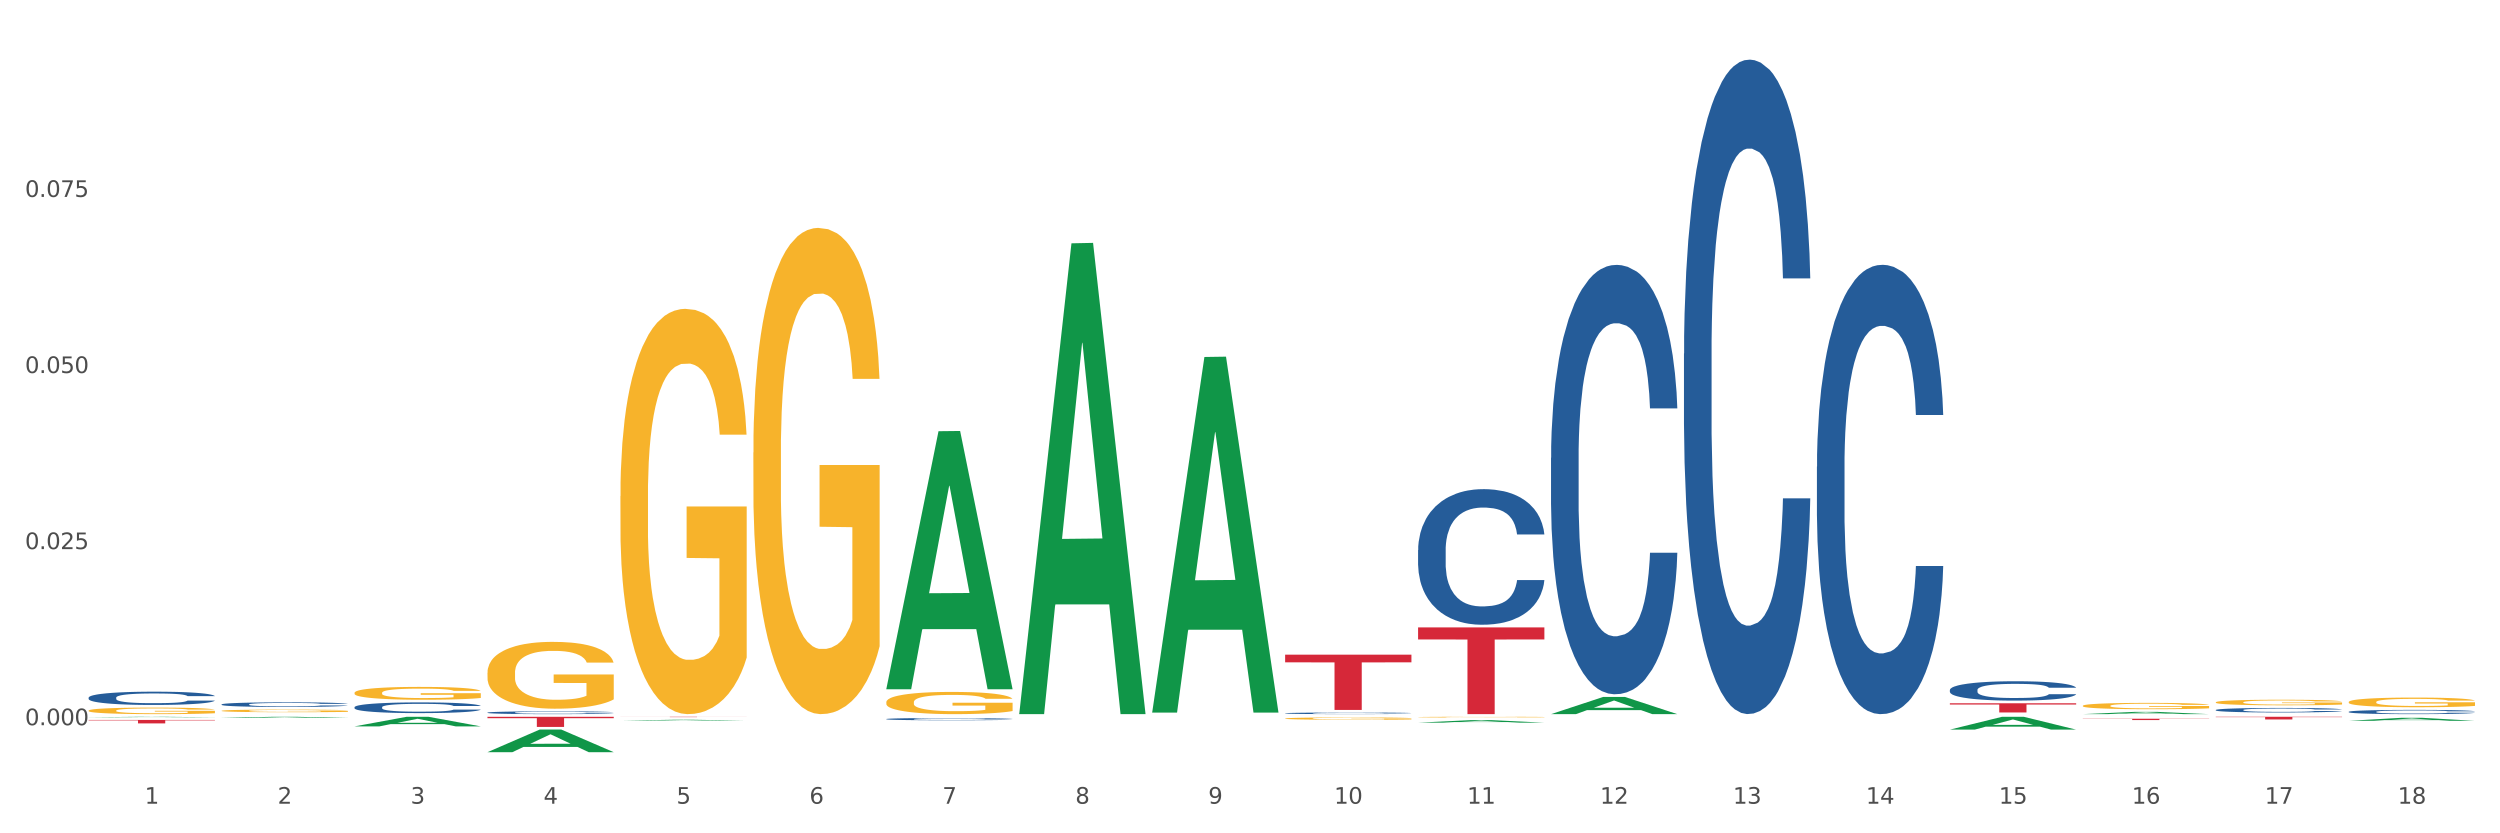 <?xml version="1.0" encoding="utf-8" standalone="no"?>
<!DOCTYPE svg PUBLIC "-//W3C//DTD SVG 1.1//EN"
  "http://www.w3.org/Graphics/SVG/1.1/DTD/svg11.dtd">
<svg xmlns:xlink="http://www.w3.org/1999/xlink" width="1080pt" height="360pt" viewBox="0 0 1080 360" xmlns="http://www.w3.org/2000/svg" version="1.1">
 <rect x="0" y="0" width="1080" height="360" fill="#333333" stroke="none"/>
 <defs>
  <style type="text/css">*{stroke-linejoin: round; stroke-linecap: butt}</style>
 </defs>
 <g id="figure_1">
  <g id="patch_1">
   <path d="M 0 360 
L 1080 360 
L 1080 0 
L 0 0 
z
" style="fill: #ffffff; stroke: #ffffff; stroke-linejoin: miter"/>
  </g>
  <g id="axes_1">
   <g id="matplotlib.axis_1">
    <g id="xtick_1">
     <g id="text_1">
      <!-- 1 -->
      <g style="fill: #4d4d4d" transform="translate(62.51 347.204) scale(0.096 -0.096)">
       <defs>
        <path id="DejaVuSans-31" d="M 794 531 
L 1825 531 
L 1825 4091 
L 703 3866 
L 703 4441 
L 1819 4666 
L 2450 4666 
L 2450 531 
L 3481 531 
L 3481 0 
L 794 0 
L 794 531 
z
" transform="scale(0.016)"/>
       </defs>
       <use xlink:href="#DejaVuSans-31"/>
      </g>
     </g>
    </g>
    <g id="xtick_2">
     <g id="text_2">
      <!-- 2 -->
      <g style="fill: #4d4d4d" transform="translate(119.942 347.204) scale(0.096 -0.096)">
       <defs>
        <path id="DejaVuSans-32" d="M 1228 531 
L 3431 531 
L 3431 0 
L 469 0 
L 469 531 
Q 828 903 1448 1529 
Q 2069 2156 2228 2338 
Q 2531 2678 2651 2914 
Q 2772 3150 2772 3378 
Q 2772 3750 2511 3984 
Q 2250 4219 1831 4219 
Q 1534 4219 1204 4116 
Q 875 4013 500 3803 
L 500 4441 
Q 881 4594 1212 4672 
Q 1544 4750 1819 4750 
Q 2544 4750 2975 4387 
Q 3406 4025 3406 3419 
Q 3406 3131 3298 2873 
Q 3191 2616 2906 2266 
Q 2828 2175 2409 1742 
Q 1991 1309 1228 531 
z
" transform="scale(0.016)"/>
       </defs>
       <use xlink:href="#DejaVuSans-32"/>
      </g>
     </g>
    </g>
    <g id="xtick_3">
     <g id="text_3">
      <!-- 3 -->
      <g style="fill: #4d4d4d" transform="translate(177.375 347.204) scale(0.096 -0.096)">
       <defs>
        <path id="DejaVuSans-33" d="M 2597 2516 
Q 3050 2419 3304 2112 
Q 3559 1806 3559 1356 
Q 3559 666 3084 287 
Q 2609 -91 1734 -91 
Q 1441 -91 1130 -33 
Q 819 25 488 141 
L 488 750 
Q 750 597 1062 519 
Q 1375 441 1716 441 
Q 2309 441 2620 675 
Q 2931 909 2931 1356 
Q 2931 1769 2642 2001 
Q 2353 2234 1838 2234 
L 1294 2234 
L 1294 2753 
L 1863 2753 
Q 2328 2753 2575 2939 
Q 2822 3125 2822 3475 
Q 2822 3834 2567 4026 
Q 2313 4219 1838 4219 
Q 1578 4219 1281 4162 
Q 984 4106 628 3988 
L 628 4550 
Q 988 4650 1302 4700 
Q 1616 4750 1894 4750 
Q 2613 4750 3031 4423 
Q 3450 4097 3450 3541 
Q 3450 3153 3228 2886 
Q 3006 2619 2597 2516 
z
" transform="scale(0.016)"/>
       </defs>
       <use xlink:href="#DejaVuSans-33"/>
      </g>
     </g>
    </g>
    <g id="xtick_4">
     <g id="text_4">
      <!-- 4 -->
      <g style="fill: #4d4d4d" transform="translate(234.808 347.204) scale(0.096 -0.096)">
       <defs>
        <path id="DejaVuSans-34" d="M 2419 4116 
L 825 1625 
L 2419 1625 
L 2419 4116 
z
M 2253 4666 
L 3047 4666 
L 3047 1625 
L 3713 1625 
L 3713 1100 
L 3047 1100 
L 3047 0 
L 2419 0 
L 2419 1100 
L 313 1100 
L 313 1709 
L 2253 4666 
z
" transform="scale(0.016)"/>
       </defs>
       <use xlink:href="#DejaVuSans-34"/>
      </g>
     </g>
    </g>
    <g id="xtick_5">
     <g id="text_5">
      <!-- 5 -->
      <g style="fill: #4d4d4d" transform="translate(292.24 347.204) scale(0.096 -0.096)">
       <defs>
        <path id="DejaVuSans-35" d="M 691 4666 
L 3169 4666 
L 3169 4134 
L 1269 4134 
L 1269 2991 
Q 1406 3038 1543 3061 
Q 1681 3084 1819 3084 
Q 2600 3084 3056 2656 
Q 3513 2228 3513 1497 
Q 3513 744 3044 326 
Q 2575 -91 1722 -91 
Q 1428 -91 1123 -41 
Q 819 9 494 109 
L 494 744 
Q 775 591 1075 516 
Q 1375 441 1709 441 
Q 2250 441 2565 725 
Q 2881 1009 2881 1497 
Q 2881 1984 2565 2268 
Q 2250 2553 1709 2553 
Q 1456 2553 1204 2497 
Q 953 2441 691 2322 
L 691 4666 
z
" transform="scale(0.016)"/>
       </defs>
       <use xlink:href="#DejaVuSans-35"/>
      </g>
     </g>
    </g>
    <g id="xtick_6">
     <g id="text_6">
      <!-- 6 -->
      <g style="fill: #4d4d4d" transform="translate(349.673 347.204) scale(0.096 -0.096)">
       <defs>
        <path id="DejaVuSans-36" d="M 2113 2584 
Q 1688 2584 1439 2293 
Q 1191 2003 1191 1497 
Q 1191 994 1439 701 
Q 1688 409 2113 409 
Q 2538 409 2786 701 
Q 3034 994 3034 1497 
Q 3034 2003 2786 2293 
Q 2538 2584 2113 2584 
z
M 3366 4563 
L 3366 3988 
Q 3128 4100 2886 4159 
Q 2644 4219 2406 4219 
Q 1781 4219 1451 3797 
Q 1122 3375 1075 2522 
Q 1259 2794 1537 2939 
Q 1816 3084 2150 3084 
Q 2853 3084 3261 2657 
Q 3669 2231 3669 1497 
Q 3669 778 3244 343 
Q 2819 -91 2113 -91 
Q 1303 -91 875 529 
Q 447 1150 447 2328 
Q 447 3434 972 4092 
Q 1497 4750 2381 4750 
Q 2619 4750 2861 4703 
Q 3103 4656 3366 4563 
z
" transform="scale(0.016)"/>
       </defs>
       <use xlink:href="#DejaVuSans-36"/>
      </g>
     </g>
    </g>
    <g id="xtick_7">
     <g id="text_7">
      <!-- 7 -->
      <g style="fill: #4d4d4d" transform="translate(407.106 347.204) scale(0.096 -0.096)">
       <defs>
        <path id="DejaVuSans-37" d="M 525 4666 
L 3525 4666 
L 3525 4397 
L 1831 0 
L 1172 0 
L 2766 4134 
L 525 4134 
L 525 4666 
z
" transform="scale(0.016)"/>
       </defs>
       <use xlink:href="#DejaVuSans-37"/>
      </g>
     </g>
    </g>
    <g id="xtick_8">
     <g id="text_8">
      <!-- 8 -->
      <g style="fill: #4d4d4d" transform="translate(464.538 347.204) scale(0.096 -0.096)">
       <defs>
        <path id="DejaVuSans-38" d="M 2034 2216 
Q 1584 2216 1326 1975 
Q 1069 1734 1069 1313 
Q 1069 891 1326 650 
Q 1584 409 2034 409 
Q 2484 409 2743 651 
Q 3003 894 3003 1313 
Q 3003 1734 2745 1975 
Q 2488 2216 2034 2216 
z
M 1403 2484 
Q 997 2584 770 2862 
Q 544 3141 544 3541 
Q 544 4100 942 4425 
Q 1341 4750 2034 4750 
Q 2731 4750 3128 4425 
Q 3525 4100 3525 3541 
Q 3525 3141 3298 2862 
Q 3072 2584 2669 2484 
Q 3125 2378 3379 2068 
Q 3634 1759 3634 1313 
Q 3634 634 3220 271 
Q 2806 -91 2034 -91 
Q 1263 -91 848 271 
Q 434 634 434 1313 
Q 434 1759 690 2068 
Q 947 2378 1403 2484 
z
M 1172 3481 
Q 1172 3119 1398 2916 
Q 1625 2713 2034 2713 
Q 2441 2713 2670 2916 
Q 2900 3119 2900 3481 
Q 2900 3844 2670 4047 
Q 2441 4250 2034 4250 
Q 1625 4250 1398 4047 
Q 1172 3844 1172 3481 
z
" transform="scale(0.016)"/>
       </defs>
       <use xlink:href="#DejaVuSans-38"/>
      </g>
     </g>
    </g>
    <g id="xtick_9">
     <g id="text_9">
      <!-- 9 -->
      <g style="fill: #4d4d4d" transform="translate(521.971 347.204) scale(0.096 -0.096)">
       <defs>
        <path id="DejaVuSans-39" d="M 703 97 
L 703 672 
Q 941 559 1184 500 
Q 1428 441 1663 441 
Q 2288 441 2617 861 
Q 2947 1281 2994 2138 
Q 2813 1869 2534 1725 
Q 2256 1581 1919 1581 
Q 1219 1581 811 2004 
Q 403 2428 403 3163 
Q 403 3881 828 4315 
Q 1253 4750 1959 4750 
Q 2769 4750 3195 4129 
Q 3622 3509 3622 2328 
Q 3622 1225 3098 567 
Q 2575 -91 1691 -91 
Q 1453 -91 1209 -44 
Q 966 3 703 97 
z
M 1959 2075 
Q 2384 2075 2632 2365 
Q 2881 2656 2881 3163 
Q 2881 3666 2632 3958 
Q 2384 4250 1959 4250 
Q 1534 4250 1286 3958 
Q 1038 3666 1038 3163 
Q 1038 2656 1286 2365 
Q 1534 2075 1959 2075 
z
" transform="scale(0.016)"/>
       </defs>
       <use xlink:href="#DejaVuSans-39"/>
      </g>
     </g>
    </g>
    <g id="xtick_10">
     <g id="text_10">
      <!-- 10 -->
      <g style="fill: #4d4d4d" transform="translate(576.35 347.204) scale(0.096 -0.096)">
       <defs>
        <path id="DejaVuSans-30" d="M 2034 4250 
Q 1547 4250 1301 3770 
Q 1056 3291 1056 2328 
Q 1056 1369 1301 889 
Q 1547 409 2034 409 
Q 2525 409 2770 889 
Q 3016 1369 3016 2328 
Q 3016 3291 2770 3770 
Q 2525 4250 2034 4250 
z
M 2034 4750 
Q 2819 4750 3233 4129 
Q 3647 3509 3647 2328 
Q 3647 1150 3233 529 
Q 2819 -91 2034 -91 
Q 1250 -91 836 529 
Q 422 1150 422 2328 
Q 422 3509 836 4129 
Q 1250 4750 2034 4750 
z
" transform="scale(0.016)"/>
       </defs>
       <use xlink:href="#DejaVuSans-31"/>
       <use xlink:href="#DejaVuSans-30" transform="translate(63.623 0)"/>
      </g>
     </g>
    </g>
    <g id="xtick_11">
     <g id="text_11">
      <!-- 11 -->
      <g style="fill: #4d4d4d" transform="translate(633.783 347.204) scale(0.096 -0.096)">
       <use xlink:href="#DejaVuSans-31"/>
       <use xlink:href="#DejaVuSans-31" transform="translate(63.623 0)"/>
      </g>
     </g>
    </g>
    <g id="xtick_12">
     <g id="text_12">
      <!-- 12 -->
      <g style="fill: #4d4d4d" transform="translate(691.215 347.204) scale(0.096 -0.096)">
       <use xlink:href="#DejaVuSans-31"/>
       <use xlink:href="#DejaVuSans-32" transform="translate(63.623 0)"/>
      </g>
     </g>
    </g>
    <g id="xtick_13">
     <g id="text_13">
      <!-- 13 -->
      <g style="fill: #4d4d4d" transform="translate(748.648 347.204) scale(0.096 -0.096)">
       <use xlink:href="#DejaVuSans-31"/>
       <use xlink:href="#DejaVuSans-33" transform="translate(63.623 0)"/>
      </g>
     </g>
    </g>
    <g id="xtick_14">
     <g id="text_14">
      <!-- 14 -->
      <g style="fill: #4d4d4d" transform="translate(806.081 347.204) scale(0.096 -0.096)">
       <use xlink:href="#DejaVuSans-31"/>
       <use xlink:href="#DejaVuSans-34" transform="translate(63.623 0)"/>
      </g>
     </g>
    </g>
    <g id="xtick_15">
     <g id="text_15">
      <!-- 15 -->
      <g style="fill: #4d4d4d" transform="translate(863.513 347.204) scale(0.096 -0.096)">
       <use xlink:href="#DejaVuSans-31"/>
       <use xlink:href="#DejaVuSans-35" transform="translate(63.623 0)"/>
      </g>
     </g>
    </g>
    <g id="xtick_16">
     <g id="text_16">
      <!-- 16 -->
      <g style="fill: #4d4d4d" transform="translate(920.946 347.204) scale(0.096 -0.096)">
       <use xlink:href="#DejaVuSans-31"/>
       <use xlink:href="#DejaVuSans-36" transform="translate(63.623 0)"/>
      </g>
     </g>
    </g>
    <g id="xtick_17">
     <g id="text_17">
      <!-- 17 -->
      <g style="fill: #4d4d4d" transform="translate(978.379 347.204) scale(0.096 -0.096)">
       <use xlink:href="#DejaVuSans-31"/>
       <use xlink:href="#DejaVuSans-37" transform="translate(63.623 0)"/>
      </g>
     </g>
    </g>
    <g id="xtick_18">
     <g id="text_18">
      <!-- 18 -->
      <g style="fill: #4d4d4d" transform="translate(1035.811 347.204) scale(0.096 -0.096)">
       <use xlink:href="#DejaVuSans-31"/>
       <use xlink:href="#DejaVuSans-38" transform="translate(63.623 0)"/>
      </g>
     </g>
    </g>
    <g id="xtick_19"/>
    <g id="xtick_20"/>
    <g id="xtick_21"/>
    <g id="xtick_22"/>
    <g id="xtick_23"/>
    <g id="xtick_24"/>
    <g id="xtick_25"/>
    <g id="xtick_26"/>
    <g id="xtick_27"/>
    <g id="xtick_28"/>
    <g id="xtick_29"/>
    <g id="xtick_30"/>
    <g id="xtick_31"/>
    <g id="xtick_32"/>
    <g id="xtick_33"/>
    <g id="xtick_34"/>
    <g id="xtick_35"/>
   </g>
   <g id="matplotlib.axis_2">
    <g id="ytick_1">
     <g id="text_19">
      <!-- 0.000 -->
      <g style="fill: #4d4d4d" transform="translate(10.8 313.292) scale(0.096 -0.096)">
       <defs>
        <path id="DejaVuSans-2e" d="M 684 794 
L 1344 794 
L 1344 0 
L 684 0 
L 684 794 
z
" transform="scale(0.016)"/>
       </defs>
       <use xlink:href="#DejaVuSans-30"/>
       <use xlink:href="#DejaVuSans-2e" transform="translate(63.623 0)"/>
       <use xlink:href="#DejaVuSans-30" transform="translate(95.41 0)"/>
       <use xlink:href="#DejaVuSans-30" transform="translate(159.033 0)"/>
       <use xlink:href="#DejaVuSans-30" transform="translate(222.656 0)"/>
      </g>
     </g>
    </g>
    <g id="ytick_2">
     <g id="text_20">
      <!-- 0.025 -->
      <g style="fill: #4d4d4d" transform="translate(10.8 237.219) scale(0.096 -0.096)">
       <use xlink:href="#DejaVuSans-30"/>
       <use xlink:href="#DejaVuSans-2e" transform="translate(63.623 0)"/>
       <use xlink:href="#DejaVuSans-30" transform="translate(95.41 0)"/>
       <use xlink:href="#DejaVuSans-32" transform="translate(159.033 0)"/>
       <use xlink:href="#DejaVuSans-35" transform="translate(222.656 0)"/>
      </g>
     </g>
    </g>
    <g id="ytick_3">
     <g id="text_21">
      <!-- 0.050 -->
      <g style="fill: #4d4d4d" transform="translate(10.8 161.147) scale(0.096 -0.096)">
       <use xlink:href="#DejaVuSans-30"/>
       <use xlink:href="#DejaVuSans-2e" transform="translate(63.623 0)"/>
       <use xlink:href="#DejaVuSans-30" transform="translate(95.41 0)"/>
       <use xlink:href="#DejaVuSans-35" transform="translate(159.033 0)"/>
       <use xlink:href="#DejaVuSans-30" transform="translate(222.656 0)"/>
      </g>
     </g>
    </g>
    <g id="ytick_4">
     <g id="text_22">
      <!-- 0.075 -->
      <g style="fill: #4d4d4d" transform="translate(10.8 85.074) scale(0.096 -0.096)">
       <use xlink:href="#DejaVuSans-30"/>
       <use xlink:href="#DejaVuSans-2e" transform="translate(63.623 0)"/>
       <use xlink:href="#DejaVuSans-30" transform="translate(95.41 0)"/>
       <use xlink:href="#DejaVuSans-37" transform="translate(159.033 0)"/>
       <use xlink:href="#DejaVuSans-35" transform="translate(222.656 0)"/>
      </g>
     </g>
    </g>
    <g id="ytick_5"/>
    <g id="ytick_6"/>
    <g id="ytick_7"/>
    <g id="ytick_8"/>
   </g>
   <g id="PolyCollection_1">
    <path d="M 38.283 309.874 
L 38.339 309.874 
L 60.839 309.645 
L 70.176 309.645 
L 92.844 309.874 
L 82.044 309.874 
L 77.151 309.821 
L 53.92 309.821 
L 53.751 309.822 
L 49.026 309.874 
L 38.283 309.874 
L 38.283 309.874 
L 56.845 309.789 
L 74.226 309.789 
L 65.62 309.694 
L 65.507 309.693 
L 65.395 309.694 
L 56.789 309.789 
L 56.845 309.789 
L 38.283 309.874 
z
" clip-path="url(#pa1052cd09d)" style="fill: #109648"/>
    <path d="M 95.716 310.162 
L 95.772 310.161 
L 118.271 309.645 
L 127.609 309.645 
L 150.277 310.163 
L 139.477 310.163 
L 134.583 310.042 
L 111.353 310.042 
L 111.184 310.044 
L 106.459 310.163 
L 95.716 310.163 
L 95.716 310.162 
L 114.278 309.97 
L 131.659 309.97 
L 123.052 309.755 
L 122.94 309.754 
L 122.827 309.756 
L 114.221 309.97 
L 114.278 309.97 
L 95.716 310.162 
z
" clip-path="url(#pa1052cd09d)" style="fill: #109648"/>
    <path d="M 153.148 313.793 
L 153.205 313.789 
L 175.704 309.649 
L 185.041 309.645 
L 207.709 313.801 
L 196.91 313.801 
L 192.016 312.833 
L 168.785 312.833 
L 168.617 312.849 
L 163.892 313.801 
L 153.148 313.801 
L 153.148 313.793 
L 171.71 312.255 
L 189.091 312.252 
L 180.485 310.531 
L 180.373 310.523 
L 180.26 310.534 
L 171.654 312.252 
L 171.71 312.255 
L 153.148 313.793 
z
" clip-path="url(#pa1052cd09d)" style="fill: #109648"/>
    <path d="M 210.581 324.931 
L 210.637 324.922 
L 233.137 315.171 
L 242.474 315.162 
L 265.142 324.95 
L 254.342 324.95 
L 249.449 322.67 
L 226.218 322.67 
L 226.049 322.707 
L 221.325 324.95 
L 210.581 324.95 
L 210.581 324.931 
L 229.143 321.31 
L 246.524 321.301 
L 237.918 317.248 
L 237.805 317.229 
L 237.693 317.257 
L 229.087 321.301 
L 229.143 321.31 
L 210.581 324.931 
z
" clip-path="url(#pa1052cd09d)" style="fill: #109648"/>
    <path d="M 268.014 311.341 
L 268.07 311.341 
L 290.569 310.937 
L 299.907 310.937 
L 322.575 311.342 
L 311.775 311.342 
L 306.882 311.248 
L 283.651 311.248 
L 283.482 311.249 
L 278.757 311.342 
L 268.014 311.342 
L 268.014 311.341 
L 286.576 311.191 
L 303.957 311.191 
L 295.351 311.023 
L 295.238 311.022 
L 295.126 311.023 
L 286.52 311.191 
L 286.576 311.191 
L 268.014 311.341 
z
" clip-path="url(#pa1052cd09d)" style="fill: #109648"/>
    <path d="M 497.745 307.568 
L 497.801 307.423 
L 520.3 154.218 
L 529.638 154.073 
L 552.306 307.857 
L 541.506 307.857 
L 536.612 272.046 
L 513.382 272.046 
L 513.213 272.624 
L 508.488 307.857 
L 497.745 307.857 
L 497.745 307.568 
L 516.307 250.675 
L 533.687 250.531 
L 525.081 186.852 
L 524.969 186.563 
L 524.856 186.996 
L 516.25 250.531 
L 516.307 250.675 
L 497.745 307.568 
z
" clip-path="url(#pa1052cd09d)" style="fill: #109648"/>
    <path d="M 440.312 308.127 
L 440.368 307.936 
L 462.868 105.113 
L 472.205 104.922 
L 494.873 308.509 
L 484.073 308.509 
L 479.18 261.101 
L 455.949 261.101 
L 455.78 261.866 
L 451.055 308.509 
L 440.312 308.509 
L 440.312 308.127 
L 458.874 232.809 
L 476.255 232.618 
L 467.649 148.316 
L 467.536 147.933 
L 467.424 148.507 
L 458.818 232.618 
L 458.874 232.809 
L 440.312 308.127 
z
" clip-path="url(#pa1052cd09d)" style="fill: #109648"/>
    <path d="M 382.879 297.564 
L 382.935 297.46 
L 405.435 186.283 
L 414.772 186.178 
L 437.44 297.774 
L 426.641 297.774 
L 421.747 271.787 
L 398.516 271.787 
L 398.348 272.206 
L 393.623 297.774 
L 382.879 297.774 
L 382.879 297.564 
L 401.441 256.279 
L 418.822 256.174 
L 410.216 209.964 
L 410.103 209.754 
L 409.991 210.069 
L 401.385 256.174 
L 401.441 256.279 
L 382.879 297.564 
z
" clip-path="url(#pa1052cd09d)" style="fill: #109648"/>
    <path d="M 612.61 312.191 
L 612.666 312.19 
L 635.166 311.105 
L 644.503 311.104 
L 667.171 312.193 
L 656.371 312.193 
L 651.478 311.939 
L 628.247 311.939 
L 628.078 311.943 
L 623.353 312.193 
L 612.61 312.193 
L 612.61 312.191 
L 631.172 311.788 
L 648.553 311.787 
L 639.947 311.336 
L 639.834 311.334 
L 639.722 311.337 
L 631.116 311.787 
L 631.172 311.788 
L 612.61 312.191 
z
" clip-path="url(#pa1052cd09d)" style="fill: #109648"/>
    <path d="M 899.774 308.507 
L 899.83 308.506 
L 922.329 307.518 
L 931.666 307.517 
L 954.335 308.509 
L 943.535 308.509 
L 938.641 308.278 
L 915.411 308.278 
L 915.242 308.282 
L 910.517 308.509 
L 899.774 308.509 
L 899.774 308.507 
L 918.336 308.14 
L 935.716 308.139 
L 927.11 307.729 
L 926.998 307.727 
L 926.885 307.73 
L 918.279 308.139 
L 918.336 308.14 
L 899.774 308.507 
z
" clip-path="url(#pa1052cd09d)" style="fill: #109648"/>
    <path d="M 842.341 315.191 
L 842.397 315.185 
L 864.896 309.65 
L 874.234 309.645 
L 896.902 315.201 
L 886.102 315.201 
L 881.209 313.907 
L 857.978 313.907 
L 857.809 313.928 
L 853.084 315.201 
L 842.341 315.201 
L 842.341 315.191 
L 860.903 313.135 
L 878.284 313.13 
L 869.678 310.829 
L 869.565 310.819 
L 869.453 310.834 
L 860.847 313.13 
L 860.903 313.135 
L 842.341 315.191 
z
" clip-path="url(#pa1052cd09d)" style="fill: #109648"/>
    <path d="M 670.043 308.495 
L 670.099 308.488 
L 692.598 301.07 
L 701.936 301.063 
L 724.604 308.509 
L 713.804 308.509 
L 708.91 306.775 
L 685.68 306.775 
L 685.511 306.803 
L 680.786 308.509 
L 670.043 308.509 
L 670.043 308.495 
L 688.605 305.74 
L 705.986 305.733 
L 697.38 302.65 
L 697.267 302.636 
L 697.155 302.657 
L 688.548 305.733 
L 688.605 305.74 
L 670.043 308.495 
z
" clip-path="url(#pa1052cd09d)" style="fill: #109648"/>
    <path d="M 899.774 304.909 
L 899.838 304.906 
L 899.838 304.816 
L 899.967 304.739 
L 900.611 304.551 
L 901.577 304.396 
L 902.286 304.314 
L 902.994 304.246 
L 903.832 304.179 
L 904.862 304.109 
L 906.731 304.006 
L 907.89 303.954 
L 909.307 303.899 
L 911.884 303.819 
L 913.752 303.774 
L 915.684 303.736 
L 918.841 303.691 
L 920.902 303.671 
L 923.092 303.656 
L 925.734 303.646 
L 927.73 303.644 
L 932.111 303.651 
L 935.847 303.674 
L 937.651 303.691 
L 939.97 303.721 
L 941.194 303.741 
L 943.19 303.781 
L 945.252 303.834 
L 946.669 303.879 
L 948.795 303.964 
L 950.405 304.049 
L 951.887 304.154 
L 952.66 304.226 
L 953.24 304.294 
L 953.755 304.371 
L 954.27 304.494 
L 942.675 304.494 
L 942.224 304.406 
L 941.516 304.324 
L 940.485 304.244 
L 939.583 304.194 
L 938.037 304.131 
L 936.62 304.091 
L 935.138 304.061 
L 933.335 304.036 
L 931.918 304.024 
L 929.921 304.014 
L 925.991 304.016 
L 923.35 304.036 
L 921.546 304.061 
L 920.387 304.084 
L 919.356 304.109 
L 918.197 304.144 
L 916.844 304.196 
L 915.878 304.244 
L 914.911 304.304 
L 914.138 304.364 
L 913.43 304.434 
L 912.85 304.509 
L 912.399 304.586 
L 912.013 304.681 
L 911.691 304.839 
L 911.691 305.182 
L 911.819 305.259 
L 912.142 305.362 
L 912.528 305.439 
L 913.172 305.532 
L 913.752 305.594 
L 914.847 305.684 
L 916.071 305.759 
L 917.037 305.807 
L 918.003 305.847 
L 919.678 305.902 
L 921.546 305.947 
L 923.157 305.974 
L 925.347 305.999 
L 926.829 306.009 
L 928.117 306.014 
L 931.273 306.014 
L 933.528 306.007 
L 936.04 305.989 
L 937.973 305.967 
L 939.583 305.939 
L 941.387 305.894 
L 942.546 305.852 
L 942.546 305.329 
L 928.375 305.327 
L 928.375 304.979 
L 954.335 304.979 
L 954.335 305.999 
L 953.24 306.052 
L 952.016 306.099 
L 950.727 306.142 
L 948.795 306.194 
L 946.476 306.244 
L 944.414 306.279 
L 942.224 306.309 
L 939.648 306.337 
L 936.298 306.362 
L 934.237 306.372 
L 931.66 306.379 
L 928.632 306.382 
L 925.991 306.377 
L 923.415 306.364 
L 920.709 306.342 
L 918.068 306.309 
L 916.071 306.277 
L 914.074 306.237 
L 911.948 306.184 
L 910.273 306.134 
L 908.985 306.089 
L 907.568 306.032 
L 906.022 305.957 
L 904.862 305.889 
L 903.832 305.819 
L 902.737 305.729 
L 901.964 305.652 
L 901.191 305.554 
L 900.74 305.482 
L 900.224 305.369 
L 899.838 305.212 
L 899.774 304.909 
z
" clip-path="url(#pa1052cd09d)" style="fill: #f7b32b"/>
    <path d="M 957.206 303.398 
L 957.271 303.396 
L 957.271 303.316 
L 957.399 303.248 
L 958.044 303.083 
L 959.01 302.946 
L 959.718 302.873 
L 960.427 302.814 
L 961.264 302.755 
L 962.295 302.693 
L 964.163 302.603 
L 965.323 302.556 
L 966.74 302.508 
L 969.317 302.437 
L 971.185 302.398 
L 973.117 302.365 
L 976.274 302.325 
L 978.335 302.307 
L 980.525 302.294 
L 983.166 302.285 
L 985.163 302.283 
L 989.543 302.29 
L 993.28 302.309 
L 995.083 302.325 
L 997.402 302.351 
L 998.626 302.369 
L 1000.623 302.404 
L 1002.685 302.45 
L 1004.102 302.49 
L 1006.227 302.565 
L 1007.838 302.64 
L 1009.319 302.732 
L 1010.092 302.796 
L 1010.672 302.856 
L 1011.188 302.924 
L 1011.703 303.032 
L 1000.108 303.032 
L 999.657 302.955 
L 998.948 302.882 
L 997.918 302.812 
L 997.016 302.768 
L 995.47 302.713 
L 994.053 302.677 
L 992.571 302.651 
L 990.767 302.629 
L 989.35 302.618 
L 987.353 302.609 
L 983.424 302.611 
L 980.783 302.629 
L 978.979 302.651 
L 977.82 302.671 
L 976.789 302.693 
L 975.629 302.724 
L 974.277 302.77 
L 973.31 302.812 
L 972.344 302.865 
L 971.571 302.918 
L 970.863 302.979 
L 970.283 303.045 
L 969.832 303.114 
L 969.445 303.197 
L 969.123 303.336 
L 969.123 303.638 
L 969.252 303.706 
L 969.574 303.797 
L 969.961 303.865 
L 970.605 303.946 
L 971.185 304.002 
L 972.28 304.081 
L 973.504 304.147 
L 974.47 304.189 
L 975.436 304.224 
L 977.111 304.273 
L 978.979 304.312 
L 980.59 304.336 
L 982.78 304.358 
L 984.261 304.367 
L 985.55 304.372 
L 988.706 304.372 
L 990.961 304.365 
L 993.473 304.35 
L 995.405 304.33 
L 997.016 304.306 
L 998.82 304.266 
L 999.979 304.228 
L 999.979 303.768 
L 985.807 303.766 
L 985.807 303.46 
L 1011.767 303.46 
L 1011.767 304.358 
L 1010.672 304.405 
L 1009.448 304.447 
L 1008.16 304.484 
L 1006.227 304.53 
L 1003.908 304.574 
L 1001.847 304.605 
L 999.657 304.632 
L 997.08 304.656 
L 993.731 304.678 
L 991.669 304.687 
L 989.093 304.693 
L 986.065 304.696 
L 983.424 304.691 
L 980.847 304.68 
L 978.142 304.66 
L 975.501 304.632 
L 973.504 304.603 
L 971.507 304.568 
L 969.381 304.521 
L 967.706 304.477 
L 966.418 304.438 
L 965.001 304.387 
L 963.455 304.321 
L 962.295 304.262 
L 961.264 304.2 
L 960.169 304.121 
L 959.396 304.052 
L 958.623 303.966 
L 958.172 303.902 
L 957.657 303.803 
L 957.271 303.664 
L 957.206 303.398 
z
" clip-path="url(#pa1052cd09d)" style="fill: #f7b32b"/>
    <path d="M 1014.639 303.283 
L 1014.703 303.279 
L 1014.703 303.141 
L 1014.832 303.023 
L 1015.476 302.737 
L 1016.443 302.5 
L 1017.151 302.374 
L 1017.86 302.271 
L 1018.697 302.168 
L 1019.728 302.061 
L 1021.596 301.904 
L 1022.755 301.824 
L 1024.173 301.74 
L 1026.749 301.618 
L 1028.617 301.549 
L 1030.55 301.492 
L 1033.706 301.423 
L 1035.768 301.392 
L 1037.958 301.369 
L 1040.599 301.354 
L 1042.596 301.35 
L 1046.976 301.362 
L 1050.712 301.396 
L 1052.516 301.423 
L 1054.835 301.469 
L 1056.059 301.499 
L 1058.056 301.56 
L 1060.117 301.641 
L 1061.534 301.709 
L 1063.66 301.839 
L 1065.271 301.969 
L 1066.752 302.129 
L 1067.525 302.24 
L 1068.105 302.343 
L 1068.62 302.462 
L 1069.136 302.649 
L 1057.541 302.649 
L 1057.09 302.515 
L 1056.381 302.389 
L 1055.35 302.267 
L 1054.449 302.19 
L 1052.903 302.095 
L 1051.485 302.034 
L 1050.004 301.988 
L 1048.2 301.95 
L 1046.783 301.931 
L 1044.786 301.916 
L 1040.857 301.919 
L 1038.215 301.95 
L 1036.412 301.988 
L 1035.252 302.022 
L 1034.222 302.061 
L 1033.062 302.114 
L 1031.709 302.194 
L 1030.743 302.267 
L 1029.777 302.359 
L 1029.004 302.45 
L 1028.295 302.557 
L 1027.716 302.672 
L 1027.265 302.79 
L 1026.878 302.935 
L 1026.556 303.176 
L 1026.556 303.699 
L 1026.685 303.817 
L 1027.007 303.974 
L 1027.393 304.092 
L 1028.038 304.234 
L 1028.617 304.329 
L 1029.712 304.467 
L 1030.936 304.581 
L 1031.903 304.654 
L 1032.869 304.715 
L 1034.544 304.799 
L 1036.412 304.868 
L 1038.022 304.91 
L 1040.212 304.948 
L 1041.694 304.963 
L 1042.982 304.971 
L 1046.139 304.971 
L 1048.393 304.959 
L 1050.906 304.933 
L 1052.838 304.898 
L 1054.449 304.856 
L 1056.252 304.788 
L 1057.412 304.723 
L 1057.412 303.924 
L 1043.24 303.921 
L 1043.24 303.39 
L 1069.2 303.39 
L 1069.2 304.948 
L 1068.105 305.028 
L 1066.881 305.101 
L 1065.593 305.166 
L 1063.66 305.246 
L 1061.341 305.322 
L 1059.28 305.376 
L 1057.09 305.422 
L 1054.513 305.464 
L 1051.163 305.502 
L 1049.102 305.517 
L 1046.525 305.529 
L 1043.498 305.532 
L 1040.857 305.525 
L 1038.28 305.506 
L 1035.574 305.471 
L 1032.933 305.422 
L 1030.936 305.372 
L 1028.939 305.311 
L 1026.814 305.231 
L 1025.139 305.154 
L 1023.851 305.085 
L 1022.433 304.998 
L 1020.887 304.883 
L 1019.728 304.78 
L 1018.697 304.673 
L 1017.602 304.536 
L 1016.829 304.417 
L 1016.056 304.268 
L 1015.605 304.157 
L 1015.09 303.986 
L 1014.703 303.745 
L 1014.639 303.283 
z
" clip-path="url(#pa1052cd09d)" style="fill: #f7b32b"/>
    <path d="M 612.61 309.794 
L 612.674 309.794 
L 612.674 309.783 
L 612.803 309.774 
L 613.447 309.752 
L 614.414 309.734 
L 615.122 309.724 
L 615.831 309.716 
L 616.668 309.708 
L 617.699 309.7 
L 619.567 309.688 
L 620.727 309.681 
L 622.144 309.675 
L 624.72 309.665 
L 626.588 309.66 
L 628.521 309.656 
L 631.677 309.65 
L 633.739 309.648 
L 635.929 309.646 
L 638.57 309.645 
L 640.567 309.645 
L 644.947 309.646 
L 648.683 309.648 
L 650.487 309.65 
L 652.806 309.654 
L 654.03 309.656 
L 656.027 309.661 
L 658.088 309.667 
L 659.505 309.673 
L 661.631 309.683 
L 663.242 309.693 
L 664.723 309.705 
L 665.496 309.714 
L 666.076 309.722 
L 666.591 309.731 
L 667.107 309.745 
L 655.512 309.745 
L 655.061 309.735 
L 654.352 309.725 
L 653.321 309.716 
L 652.42 309.71 
L 650.874 309.702 
L 649.456 309.698 
L 647.975 309.694 
L 646.171 309.691 
L 644.754 309.69 
L 642.757 309.688 
L 638.828 309.689 
L 636.187 309.691 
L 634.383 309.694 
L 633.223 309.697 
L 632.193 309.7 
L 631.033 309.704 
L 629.68 309.71 
L 628.714 309.716 
L 627.748 309.723 
L 626.975 309.73 
L 626.266 309.738 
L 625.687 309.747 
L 625.236 309.756 
L 624.849 309.767 
L 624.527 309.786 
L 624.527 309.827 
L 624.656 309.836 
L 624.978 309.848 
L 625.365 309.857 
L 626.009 309.868 
L 626.588 309.875 
L 627.684 309.886 
L 628.907 309.895 
L 629.874 309.9 
L 630.84 309.905 
L 632.515 309.912 
L 634.383 309.917 
L 635.993 309.92 
L 638.184 309.923 
L 639.665 309.924 
L 640.953 309.925 
L 644.11 309.925 
L 646.364 309.924 
L 648.877 309.922 
L 650.809 309.919 
L 652.42 309.916 
L 654.223 309.911 
L 655.383 309.906 
L 655.383 309.844 
L 641.211 309.844 
L 641.211 309.803 
L 667.171 309.803 
L 667.171 309.923 
L 666.076 309.929 
L 664.852 309.935 
L 663.564 309.94 
L 661.631 309.946 
L 659.312 309.952 
L 657.251 309.956 
L 655.061 309.96 
L 652.484 309.963 
L 649.134 309.966 
L 647.073 309.967 
L 644.496 309.968 
L 641.469 309.968 
L 638.828 309.968 
L 636.251 309.966 
L 633.545 309.964 
L 630.904 309.96 
L 628.907 309.956 
L 626.911 309.951 
L 624.785 309.945 
L 623.11 309.939 
L 621.822 309.934 
L 620.404 309.927 
L 618.858 309.918 
L 617.699 309.91 
L 616.668 309.902 
L 615.573 309.891 
L 614.8 309.882 
L 614.027 309.871 
L 613.576 309.862 
L 613.061 309.849 
L 612.674 309.83 
L 612.61 309.794 
z
" clip-path="url(#pa1052cd09d)" style="fill: #f7b32b"/>
    <path d="M 95.716 307.068 
L 95.78 307.067 
L 95.78 307.03 
L 95.909 306.998 
L 96.553 306.92 
L 97.519 306.855 
L 98.228 306.821 
L 98.937 306.793 
L 99.774 306.765 
L 100.805 306.736 
L 102.673 306.693 
L 103.832 306.672 
L 105.249 306.649 
L 107.826 306.615 
L 109.694 306.597 
L 111.627 306.581 
L 114.783 306.562 
L 116.844 306.554 
L 119.035 306.548 
L 121.676 306.544 
L 123.673 306.543 
L 128.053 306.546 
L 131.789 306.555 
L 133.593 306.562 
L 135.912 306.575 
L 137.136 306.583 
L 139.133 306.6 
L 141.194 306.622 
L 142.611 306.64 
L 144.737 306.676 
L 146.347 306.711 
L 147.829 306.755 
L 148.602 306.785 
L 149.182 306.813 
L 149.697 306.845 
L 150.212 306.896 
L 138.617 306.896 
L 138.166 306.86 
L 137.458 306.825 
L 136.427 306.792 
L 135.525 306.771 
L 133.979 306.745 
L 132.562 306.729 
L 131.081 306.716 
L 129.277 306.706 
L 127.86 306.701 
L 125.863 306.696 
L 121.933 306.697 
L 119.292 306.706 
L 117.489 306.716 
L 116.329 306.726 
L 115.298 306.736 
L 114.139 306.75 
L 112.786 306.772 
L 111.82 306.792 
L 110.854 306.817 
L 110.081 306.842 
L 109.372 306.871 
L 108.792 306.902 
L 108.341 306.934 
L 107.955 306.974 
L 107.633 307.039 
L 107.633 307.182 
L 107.762 307.214 
L 108.084 307.256 
L 108.47 307.289 
L 109.114 307.327 
L 109.694 307.353 
L 110.789 307.391 
L 112.013 307.422 
L 112.979 307.441 
L 113.946 307.458 
L 115.621 307.481 
L 117.489 307.5 
L 119.099 307.511 
L 121.289 307.521 
L 122.771 307.526 
L 124.059 307.528 
L 127.216 307.528 
L 129.47 307.525 
L 131.982 307.517 
L 133.915 307.508 
L 135.525 307.497 
L 137.329 307.478 
L 138.488 307.46 
L 138.488 307.243 
L 124.317 307.242 
L 124.317 307.098 
L 150.277 307.098 
L 150.277 307.521 
L 149.182 307.543 
L 147.958 307.563 
L 146.669 307.581 
L 144.737 307.602 
L 142.418 307.623 
L 140.357 307.638 
L 138.166 307.65 
L 135.59 307.662 
L 132.24 307.672 
L 130.179 307.676 
L 127.602 307.679 
L 124.574 307.68 
L 121.933 307.678 
L 119.357 307.673 
L 116.651 307.664 
L 114.01 307.65 
L 112.013 307.637 
L 110.016 307.62 
L 107.89 307.598 
L 106.216 307.578 
L 104.927 307.559 
L 103.51 307.535 
L 101.964 307.504 
L 100.805 307.476 
L 99.774 307.447 
L 98.679 307.409 
L 97.906 307.377 
L 97.133 307.337 
L 96.682 307.306 
L 96.167 307.26 
L 95.78 307.194 
L 95.716 307.068 
z
" clip-path="url(#pa1052cd09d)" style="fill: #f7b32b"/>
    <path d="M 153.148 299.308 
L 153.213 299.303 
L 153.213 299.121 
L 153.342 298.963 
L 153.986 298.582 
L 154.952 298.268 
L 155.661 298.1 
L 156.369 297.963 
L 157.207 297.826 
L 158.237 297.684 
L 160.105 297.476 
L 161.265 297.369 
L 162.682 297.257 
L 165.259 297.095 
L 167.127 297.003 
L 169.059 296.927 
L 172.216 296.836 
L 174.277 296.795 
L 176.467 296.765 
L 179.108 296.744 
L 181.105 296.739 
L 185.486 296.755 
L 189.222 296.8 
L 191.026 296.836 
L 193.345 296.897 
L 194.568 296.937 
L 196.565 297.019 
L 198.627 297.125 
L 200.044 297.217 
L 202.17 297.389 
L 203.78 297.562 
L 205.262 297.775 
L 206.035 297.922 
L 206.614 298.059 
L 207.13 298.217 
L 207.645 298.466 
L 196.05 298.466 
L 195.599 298.288 
L 194.891 298.12 
L 193.86 297.958 
L 192.958 297.856 
L 191.412 297.729 
L 189.995 297.648 
L 188.513 297.587 
L 186.71 297.536 
L 185.292 297.511 
L 183.295 297.491 
L 179.366 297.496 
L 176.725 297.536 
L 174.921 297.587 
L 173.762 297.633 
L 172.731 297.684 
L 171.572 297.755 
L 170.219 297.861 
L 169.253 297.958 
L 168.286 298.08 
L 167.513 298.202 
L 166.805 298.344 
L 166.225 298.496 
L 165.774 298.653 
L 165.388 298.846 
L 165.066 299.166 
L 165.066 299.862 
L 165.194 300.019 
L 165.516 300.227 
L 165.903 300.385 
L 166.547 300.573 
L 167.127 300.7 
L 168.222 300.882 
L 169.446 301.035 
L 170.412 301.131 
L 171.378 301.212 
L 173.053 301.324 
L 174.921 301.415 
L 176.532 301.471 
L 178.722 301.522 
L 180.203 301.542 
L 181.492 301.553 
L 184.648 301.553 
L 186.903 301.537 
L 189.415 301.502 
L 191.348 301.456 
L 192.958 301.4 
L 194.762 301.309 
L 195.921 301.223 
L 195.921 300.161 
L 181.749 300.156 
L 181.749 299.451 
L 207.709 299.451 
L 207.709 301.522 
L 206.614 301.629 
L 205.39 301.725 
L 204.102 301.812 
L 202.17 301.918 
L 199.851 302.02 
L 197.789 302.091 
L 195.599 302.152 
L 193.022 302.208 
L 189.673 302.258 
L 187.611 302.279 
L 185.035 302.294 
L 182.007 302.299 
L 179.366 302.289 
L 176.789 302.263 
L 174.084 302.218 
L 171.443 302.152 
L 169.446 302.086 
L 167.449 302.004 
L 165.323 301.898 
L 163.648 301.796 
L 162.36 301.705 
L 160.943 301.588 
L 159.397 301.436 
L 158.237 301.299 
L 157.207 301.157 
L 156.112 300.974 
L 155.339 300.816 
L 154.566 300.618 
L 154.115 300.471 
L 153.599 300.243 
L 153.213 299.923 
L 153.148 299.308 
z
" clip-path="url(#pa1052cd09d)" style="fill: #f7b32b"/>
    <path d="M 210.581 290.63 
L 210.646 290.604 
L 210.646 289.654 
L 210.774 288.837 
L 211.419 286.859 
L 212.385 285.224 
L 213.093 284.353 
L 213.802 283.641 
L 214.639 282.929 
L 215.67 282.191 
L 217.538 281.11 
L 218.698 280.556 
L 220.115 279.976 
L 222.691 279.132 
L 224.56 278.657 
L 226.492 278.262 
L 229.648 277.787 
L 231.71 277.576 
L 233.9 277.418 
L 236.541 277.312 
L 238.538 277.286 
L 242.918 277.365 
L 246.655 277.602 
L 248.458 277.787 
L 250.777 278.103 
L 252.001 278.314 
L 253.998 278.736 
L 256.059 279.29 
L 257.477 279.765 
L 259.602 280.661 
L 261.213 281.558 
L 262.694 282.666 
L 263.467 283.43 
L 264.047 284.142 
L 264.562 284.96 
L 265.078 286.252 
L 253.483 286.252 
L 253.032 285.329 
L 252.323 284.459 
L 251.293 283.615 
L 250.391 283.088 
L 248.845 282.428 
L 247.428 282.006 
L 245.946 281.69 
L 244.142 281.426 
L 242.725 281.294 
L 240.728 281.189 
L 236.799 281.215 
L 234.158 281.426 
L 232.354 281.69 
L 231.194 281.927 
L 230.164 282.191 
L 229.004 282.56 
L 227.652 283.114 
L 226.685 283.615 
L 225.719 284.248 
L 224.946 284.881 
L 224.237 285.619 
L 223.658 286.41 
L 223.207 287.228 
L 222.82 288.23 
L 222.498 289.892 
L 222.498 293.504 
L 222.627 294.322 
L 222.949 295.403 
L 223.336 296.221 
L 223.98 297.197 
L 224.56 297.856 
L 225.655 298.805 
L 226.879 299.596 
L 227.845 300.097 
L 228.811 300.519 
L 230.486 301.1 
L 232.354 301.574 
L 233.964 301.864 
L 236.155 302.128 
L 237.636 302.234 
L 238.925 302.286 
L 242.081 302.286 
L 244.336 302.207 
L 246.848 302.023 
L 248.78 301.785 
L 250.391 301.495 
L 252.194 301.02 
L 253.354 300.572 
L 253.354 295.06 
L 239.182 295.034 
L 239.182 291.368 
L 265.142 291.368 
L 265.142 302.128 
L 264.047 302.682 
L 262.823 303.183 
L 261.535 303.631 
L 259.602 304.185 
L 257.283 304.713 
L 255.222 305.082 
L 253.032 305.398 
L 250.455 305.688 
L 247.105 305.952 
L 245.044 306.058 
L 242.467 306.137 
L 239.44 306.163 
L 236.799 306.11 
L 234.222 305.978 
L 231.517 305.741 
L 228.875 305.398 
L 226.879 305.055 
L 224.882 304.633 
L 222.756 304.08 
L 221.081 303.552 
L 219.793 303.077 
L 218.376 302.471 
L 216.83 301.68 
L 215.67 300.968 
L 214.639 300.229 
L 213.544 299.28 
L 212.771 298.462 
L 211.998 297.434 
L 211.547 296.669 
L 211.032 295.482 
L 210.646 293.821 
L 210.581 290.63 
z
" clip-path="url(#pa1052cd09d)" style="fill: #f7b32b"/>
    <path d="M 268.014 214.326 
L 268.078 214.166 
L 268.078 208.409 
L 268.207 203.452 
L 268.851 191.459 
L 269.817 181.545 
L 270.526 176.269 
L 271.235 171.951 
L 272.072 167.634 
L 273.103 163.156 
L 274.971 156.6 
L 276.13 153.242 
L 277.548 149.725 
L 280.124 144.608 
L 281.992 141.729 
L 283.925 139.331 
L 287.081 136.452 
L 289.143 135.173 
L 291.333 134.214 
L 293.974 133.574 
L 295.971 133.414 
L 300.351 133.894 
L 304.087 135.333 
L 305.891 136.452 
L 308.21 138.371 
L 309.434 139.651 
L 311.431 142.209 
L 313.492 145.567 
L 314.909 148.445 
L 317.035 153.882 
L 318.645 159.319 
L 320.127 166.035 
L 320.9 170.672 
L 321.48 174.989 
L 321.995 179.946 
L 322.51 187.782 
L 310.915 187.782 
L 310.465 182.185 
L 309.756 176.908 
L 308.725 171.791 
L 307.823 168.593 
L 306.277 164.596 
L 304.86 162.037 
L 303.379 160.118 
L 301.575 158.519 
L 300.158 157.72 
L 298.161 157.08 
L 294.231 157.24 
L 291.59 158.519 
L 289.787 160.118 
L 288.627 161.557 
L 287.597 163.156 
L 286.437 165.395 
L 285.084 168.753 
L 284.118 171.791 
L 283.152 175.629 
L 282.379 179.467 
L 281.67 183.944 
L 281.09 188.741 
L 280.64 193.698 
L 280.253 199.774 
L 279.931 209.848 
L 279.931 231.755 
L 280.06 236.712 
L 280.382 243.268 
L 280.768 248.225 
L 281.413 254.142 
L 281.992 258.139 
L 283.087 263.896 
L 284.311 268.693 
L 285.278 271.731 
L 286.244 274.29 
L 287.919 277.808 
L 289.787 280.686 
L 291.397 282.445 
L 293.587 284.044 
L 295.069 284.683 
L 296.357 285.003 
L 299.514 285.003 
L 301.768 284.524 
L 304.28 283.404 
L 306.213 281.965 
L 307.823 280.206 
L 309.627 277.328 
L 310.787 274.61 
L 310.787 241.19 
L 296.615 241.03 
L 296.615 218.803 
L 322.575 218.803 
L 322.575 284.044 
L 321.48 287.402 
L 320.256 290.44 
L 318.968 293.158 
L 317.035 296.516 
L 314.716 299.714 
L 312.655 301.953 
L 310.465 303.872 
L 307.888 305.631 
L 304.538 307.23 
L 302.477 307.87 
L 299.9 308.349 
L 296.873 308.509 
L 294.231 308.189 
L 291.655 307.39 
L 288.949 305.951 
L 286.308 303.872 
L 284.311 301.793 
L 282.314 299.235 
L 280.189 295.877 
L 278.514 292.679 
L 277.225 289.8 
L 275.808 286.123 
L 274.262 281.326 
L 273.103 277.008 
L 272.072 272.531 
L 270.977 266.774 
L 270.204 261.817 
L 269.431 255.581 
L 268.98 250.944 
L 268.465 243.748 
L 268.078 233.674 
L 268.014 214.326 
z
" clip-path="url(#pa1052cd09d)" style="fill: #f7b32b"/>
    <path d="M 38.283 306.986 
L 38.347 306.983 
L 38.347 306.89 
L 38.476 306.81 
L 39.12 306.616 
L 40.087 306.455 
L 40.795 306.37 
L 41.504 306.3 
L 42.341 306.23 
L 43.372 306.158 
L 45.24 306.052 
L 46.4 305.997 
L 47.817 305.94 
L 50.393 305.858 
L 52.261 305.811 
L 54.194 305.772 
L 57.35 305.726 
L 59.412 305.705 
L 61.602 305.689 
L 64.243 305.679 
L 66.24 305.677 
L 70.62 305.684 
L 74.356 305.708 
L 76.16 305.726 
L 78.479 305.757 
L 79.703 305.777 
L 81.7 305.819 
L 83.761 305.873 
L 85.178 305.92 
L 87.304 306.008 
L 88.915 306.096 
L 90.396 306.204 
L 91.169 306.279 
L 91.749 306.349 
L 92.264 306.429 
L 92.78 306.556 
L 81.185 306.556 
L 80.734 306.466 
L 80.025 306.38 
L 78.994 306.297 
L 78.093 306.246 
L 76.547 306.181 
L 75.129 306.14 
L 73.648 306.109 
L 71.844 306.083 
L 70.427 306.07 
L 68.43 306.059 
L 64.501 306.062 
L 61.86 306.083 
L 60.056 306.109 
L 58.896 306.132 
L 57.866 306.158 
L 56.706 306.194 
L 55.353 306.248 
L 54.387 306.297 
L 53.421 306.359 
L 52.648 306.422 
L 51.939 306.494 
L 51.36 306.572 
L 50.909 306.652 
L 50.522 306.75 
L 50.2 306.913 
L 50.2 307.267 
L 50.329 307.348 
L 50.651 307.454 
L 51.038 307.534 
L 51.682 307.63 
L 52.261 307.694 
L 53.357 307.787 
L 54.58 307.865 
L 55.547 307.914 
L 56.513 307.956 
L 58.188 308.013 
L 60.056 308.059 
L 61.666 308.088 
L 63.856 308.113 
L 65.338 308.124 
L 66.626 308.129 
L 69.783 308.129 
L 72.037 308.121 
L 74.55 308.103 
L 76.482 308.08 
L 78.093 308.051 
L 79.896 308.005 
L 81.056 307.961 
L 81.056 307.42 
L 66.884 307.418 
L 66.884 307.058 
L 92.844 307.058 
L 92.844 308.113 
L 91.749 308.168 
L 90.525 308.217 
L 89.237 308.261 
L 87.304 308.315 
L 84.985 308.367 
L 82.924 308.403 
L 80.734 308.434 
L 78.157 308.463 
L 74.807 308.488 
L 72.746 308.499 
L 70.169 308.507 
L 67.142 308.509 
L 64.501 308.504 
L 61.924 308.491 
L 59.218 308.468 
L 56.577 308.434 
L 54.58 308.401 
L 52.584 308.359 
L 50.458 308.305 
L 48.783 308.253 
L 47.495 308.207 
L 46.077 308.147 
L 44.531 308.069 
L 43.372 308 
L 42.341 307.927 
L 41.246 307.834 
L 40.473 307.754 
L 39.7 307.653 
L 39.249 307.578 
L 38.734 307.461 
L 38.347 307.299 
L 38.283 306.986 
z
" clip-path="url(#pa1052cd09d)" style="fill: #f7b32b"/>
    <path d="M 555.177 310.403 
L 555.242 310.402 
L 555.242 310.369 
L 555.371 310.34 
L 556.015 310.27 
L 556.981 310.213 
L 557.69 310.183 
L 558.398 310.158 
L 559.236 310.133 
L 560.266 310.107 
L 562.134 310.069 
L 563.294 310.049 
L 564.711 310.029 
L 567.288 309.999 
L 569.156 309.983 
L 571.088 309.969 
L 574.245 309.952 
L 576.306 309.945 
L 578.496 309.939 
L 581.137 309.935 
L 583.134 309.934 
L 587.515 309.937 
L 591.251 309.946 
L 593.054 309.952 
L 595.373 309.963 
L 596.597 309.971 
L 598.594 309.985 
L 600.656 310.005 
L 602.073 310.021 
L 604.199 310.053 
L 605.809 310.084 
L 607.291 310.123 
L 608.064 310.15 
L 608.643 310.175 
L 609.159 310.204 
L 609.674 310.249 
L 598.079 310.249 
L 597.628 310.217 
L 596.919 310.186 
L 595.889 310.157 
L 594.987 310.138 
L 593.441 310.115 
L 592.024 310.1 
L 590.542 310.089 
L 588.738 310.08 
L 587.321 310.075 
L 585.324 310.071 
L 581.395 310.072 
L 578.754 310.08 
L 576.95 310.089 
L 575.791 310.097 
L 574.76 310.107 
L 573.601 310.12 
L 572.248 310.139 
L 571.282 310.157 
L 570.315 310.179 
L 569.542 310.201 
L 568.834 310.227 
L 568.254 310.255 
L 567.803 310.283 
L 567.417 310.319 
L 567.094 310.377 
L 567.094 310.504 
L 567.223 310.532 
L 567.545 310.57 
L 567.932 310.599 
L 568.576 310.633 
L 569.156 310.656 
L 570.251 310.69 
L 571.475 310.718 
L 572.441 310.735 
L 573.407 310.75 
L 575.082 310.77 
L 576.95 310.787 
L 578.561 310.797 
L 580.751 310.806 
L 582.232 310.81 
L 583.521 310.812 
L 586.677 310.812 
L 588.932 310.809 
L 591.444 310.803 
L 593.377 310.794 
L 594.987 310.784 
L 596.791 310.768 
L 597.95 310.752 
L 597.95 310.558 
L 583.778 310.557 
L 583.778 310.429 
L 609.738 310.429 
L 609.738 310.806 
L 608.643 310.826 
L 607.419 310.843 
L 606.131 310.859 
L 604.199 310.879 
L 601.88 310.897 
L 599.818 310.91 
L 597.628 310.921 
L 595.051 310.931 
L 591.702 310.941 
L 589.64 310.944 
L 587.064 310.947 
L 584.036 310.948 
L 581.395 310.946 
L 578.818 310.942 
L 576.113 310.933 
L 573.472 310.921 
L 571.475 310.909 
L 569.478 310.894 
L 567.352 310.875 
L 565.677 310.856 
L 564.389 310.84 
L 562.972 310.818 
L 561.426 310.791 
L 560.266 310.766 
L 559.236 310.74 
L 558.14 310.706 
L 557.367 310.678 
L 556.594 310.642 
L 556.144 310.615 
L 555.628 310.573 
L 555.242 310.515 
L 555.177 310.403 
z
" clip-path="url(#pa1052cd09d)" style="fill: #f7b32b"/>
    <path d="M 382.879 303.346 
L 382.944 303.337 
L 382.944 303.021 
L 383.072 302.749 
L 383.717 302.092 
L 384.683 301.548 
L 385.391 301.259 
L 386.1 301.022 
L 386.937 300.786 
L 387.968 300.54 
L 389.836 300.181 
L 390.996 299.997 
L 392.413 299.804 
L 394.99 299.523 
L 396.858 299.365 
L 398.79 299.234 
L 401.947 299.076 
L 404.008 299.006 
L 406.198 298.953 
L 408.839 298.918 
L 410.836 298.91 
L 415.216 298.936 
L 418.953 299.015 
L 420.756 299.076 
L 423.075 299.181 
L 424.299 299.251 
L 426.296 299.392 
L 428.358 299.576 
L 429.775 299.734 
L 431.9 300.032 
L 433.511 300.33 
L 434.992 300.698 
L 435.765 300.952 
L 436.345 301.189 
L 436.861 301.461 
L 437.376 301.89 
L 425.781 301.89 
L 425.33 301.583 
L 424.621 301.294 
L 423.591 301.014 
L 422.689 300.838 
L 421.143 300.619 
L 419.726 300.479 
L 418.244 300.374 
L 416.44 300.286 
L 415.023 300.242 
L 413.026 300.207 
L 409.097 300.216 
L 406.456 300.286 
L 404.652 300.374 
L 403.493 300.452 
L 402.462 300.54 
L 401.302 300.663 
L 399.95 300.847 
L 398.983 301.014 
L 398.017 301.224 
L 397.244 301.434 
L 396.536 301.68 
L 395.956 301.943 
L 395.505 302.215 
L 395.118 302.548 
L 394.796 303.1 
L 394.796 304.301 
L 394.925 304.573 
L 395.247 304.932 
L 395.634 305.204 
L 396.278 305.528 
L 396.858 305.748 
L 397.953 306.063 
L 399.177 306.326 
L 400.143 306.493 
L 401.109 306.633 
L 402.784 306.826 
L 404.652 306.984 
L 406.263 307.08 
L 408.453 307.168 
L 409.934 307.203 
L 411.223 307.22 
L 414.379 307.22 
L 416.634 307.194 
L 419.146 307.133 
L 421.078 307.054 
L 422.689 306.957 
L 424.492 306.8 
L 425.652 306.651 
L 425.652 304.818 
L 411.48 304.81 
L 411.48 303.591 
L 437.44 303.591 
L 437.44 307.168 
L 436.345 307.352 
L 435.121 307.519 
L 433.833 307.668 
L 431.9 307.852 
L 429.581 308.027 
L 427.52 308.15 
L 425.33 308.255 
L 422.753 308.351 
L 419.404 308.439 
L 417.342 308.474 
L 414.766 308.5 
L 411.738 308.509 
L 409.097 308.492 
L 406.52 308.448 
L 403.815 308.369 
L 401.174 308.255 
L 399.177 308.141 
L 397.18 308.001 
L 395.054 307.817 
L 393.379 307.641 
L 392.091 307.483 
L 390.674 307.282 
L 389.128 307.019 
L 387.968 306.782 
L 386.937 306.537 
L 385.842 306.221 
L 385.069 305.949 
L 384.296 305.607 
L 383.845 305.353 
L 383.33 304.959 
L 382.944 304.406 
L 382.879 303.346 
z
" clip-path="url(#pa1052cd09d)" style="fill: #f7b32b"/>
    <path d="M 325.447 195.515 
L 325.511 195.323 
L 325.511 188.417 
L 325.64 182.47 
L 326.284 168.082 
L 327.25 156.188 
L 327.959 149.857 
L 328.667 144.677 
L 329.505 139.498 
L 330.535 134.126 
L 332.404 126.261 
L 333.563 122.232 
L 334.98 118.011 
L 337.557 111.873 
L 339.425 108.419 
L 341.357 105.542 
L 344.514 102.089 
L 346.575 100.554 
L 348.765 99.403 
L 351.406 98.635 
L 353.403 98.444 
L 357.784 99.019 
L 361.52 100.746 
L 363.324 102.089 
L 365.643 104.391 
L 366.867 105.925 
L 368.863 108.995 
L 370.925 113.024 
L 372.342 116.477 
L 374.468 122.999 
L 376.078 129.522 
L 377.56 137.579 
L 378.333 143.143 
L 378.912 148.322 
L 379.428 154.269 
L 379.943 163.669 
L 368.348 163.669 
L 367.897 156.955 
L 367.189 150.624 
L 366.158 144.485 
L 365.256 140.649 
L 363.71 135.853 
L 362.293 132.783 
L 360.811 130.481 
L 359.008 128.563 
L 357.591 127.603 
L 355.594 126.836 
L 351.664 127.028 
L 349.023 128.563 
L 347.219 130.481 
L 346.06 132.208 
L 345.029 134.126 
L 343.87 136.812 
L 342.517 140.84 
L 341.551 144.485 
L 340.584 149.09 
L 339.811 153.694 
L 339.103 159.065 
L 338.523 164.821 
L 338.072 170.768 
L 337.686 178.058 
L 337.364 190.143 
L 337.364 216.426 
L 337.492 222.373 
L 337.815 230.238 
L 338.201 236.185 
L 338.845 243.283 
L 339.425 248.079 
L 340.52 254.986 
L 341.744 260.741 
L 342.71 264.386 
L 343.676 267.455 
L 345.351 271.676 
L 347.219 275.129 
L 348.83 277.239 
L 351.02 279.158 
L 352.502 279.925 
L 353.79 280.309 
L 356.946 280.309 
L 359.201 279.733 
L 361.713 278.39 
L 363.646 276.664 
L 365.256 274.553 
L 367.06 271.1 
L 368.219 267.839 
L 368.219 227.744 
L 354.048 227.552 
L 354.048 200.887 
L 380.008 200.887 
L 380.008 279.158 
L 378.912 283.186 
L 377.689 286.831 
L 376.4 290.092 
L 374.468 294.121 
L 372.149 297.958 
L 370.087 300.644 
L 367.897 302.946 
L 365.321 305.056 
L 361.971 306.974 
L 359.91 307.742 
L 357.333 308.317 
L 354.305 308.509 
L 351.664 308.126 
L 349.087 307.166 
L 346.382 305.44 
L 343.741 302.946 
L 341.744 300.452 
L 339.747 297.382 
L 337.621 293.354 
L 335.946 289.517 
L 334.658 286.064 
L 333.241 281.651 
L 331.695 275.896 
L 330.535 270.717 
L 329.505 265.345 
L 328.41 258.439 
L 327.637 252.492 
L 326.864 245.01 
L 326.413 239.447 
L 325.897 230.814 
L 325.511 218.728 
L 325.447 195.515 
z
" clip-path="url(#pa1052cd09d)" style="fill: #f7b32b"/>
    <path d="M 842.341 303.801 
L 896.902 303.801 
L 896.902 304.357 
L 875.439 304.36 
L 875.439 307.799 
L 863.674 307.799 
L 863.674 304.36 
L 842.341 304.357 
L 842.341 303.805 
L 842.341 303.801 
z
" clip-path="url(#pa1052cd09d)" style="fill: #d62839"/>
    <path d="M 899.774 310.503 
L 954.335 310.503 
L 954.335 310.58 
L 932.872 310.581 
L 932.872 311.061 
L 921.107 311.061 
L 921.107 310.581 
L 899.774 310.58 
L 899.774 310.503 
L 899.774 310.503 
z
" clip-path="url(#pa1052cd09d)" style="fill: #d62839"/>
    <path d="M 210.581 309.645 
L 265.142 309.645 
L 265.142 310.254 
L 243.68 310.258 
L 243.68 314.026 
L 231.914 314.026 
L 231.914 310.258 
L 210.581 310.254 
L 210.581 309.649 
L 210.581 309.645 
z
" clip-path="url(#pa1052cd09d)" style="fill: #d62839"/>
    <path d="M 612.61 271.029 
L 667.171 271.029 
L 667.171 276.237 
L 645.709 276.272 
L 645.709 308.509 
L 633.943 308.509 
L 633.943 276.272 
L 612.61 276.237 
L 612.61 271.064 
L 612.61 271.029 
z
" clip-path="url(#pa1052cd09d)" style="fill: #d62839"/>
    <path d="M 38.283 311.01 
L 92.844 311.01 
L 92.844 311.219 
L 71.382 311.221 
L 71.382 312.518 
L 59.616 312.518 
L 59.616 311.221 
L 38.283 311.219 
L 38.283 311.011 
L 38.283 311.01 
z
" clip-path="url(#pa1052cd09d)" style="fill: #d62839"/>
    <path d="M 268.014 309.647 
L 322.575 309.647 
L 322.575 309.668 
L 301.112 309.668 
L 301.112 309.801 
L 289.347 309.801 
L 289.347 309.668 
L 268.014 309.668 
L 268.014 309.647 
L 268.014 309.647 
z
" clip-path="url(#pa1052cd09d)" style="fill: #d62839"/>
    <path d="M 555.177 282.815 
L 609.738 282.815 
L 609.738 286.131 
L 588.276 286.153 
L 588.276 306.678 
L 576.51 306.678 
L 576.51 286.153 
L 555.177 286.131 
L 555.177 282.837 
L 555.177 282.815 
z
" clip-path="url(#pa1052cd09d)" style="fill: #d62839"/>
    <path d="M 1014.639 311.393 
L 1014.695 311.392 
L 1037.195 310.101 
L 1046.532 310.1 
L 1069.2 311.396 
L 1058.4 311.396 
L 1053.507 311.094 
L 1030.276 311.094 
L 1030.107 311.099 
L 1025.382 311.396 
L 1014.639 311.396 
L 1014.639 311.393 
L 1033.201 310.914 
L 1050.582 310.913 
L 1041.976 310.376 
L 1041.863 310.374 
L 1041.751 310.377 
L 1033.145 310.913 
L 1033.201 310.914 
L 1014.639 311.393 
z
" clip-path="url(#pa1052cd09d)" style="fill: #109648"/>
    <path d="M 555.177 308.126 
L 555.242 308.126 
L 555.242 308.108 
L 555.435 308.084 
L 556.145 308.039 
L 557.048 308.005 
L 558.595 307.966 
L 559.434 307.95 
L 560.53 307.931 
L 562.787 307.901 
L 565.367 307.876 
L 567.173 307.862 
L 568.527 307.853 
L 571.559 307.837 
L 573.3 307.83 
L 575.106 307.824 
L 576.653 307.821 
L 579.233 307.816 
L 581.297 307.814 
L 583.683 307.814 
L 585.683 307.814 
L 588.327 307.817 
L 592.196 307.824 
L 593.68 307.829 
L 595.679 307.837 
L 597.743 307.847 
L 599.42 307.857 
L 601.354 307.871 
L 603.354 307.891 
L 605.288 307.915 
L 606.643 307.937 
L 607.739 307.96 
L 608.706 307.989 
L 609.416 308.02 
L 609.738 308.046 
L 597.936 308.046 
L 597.614 308.023 
L 596.969 307.997 
L 596.324 307.98 
L 595.614 307.966 
L 594.518 307.95 
L 593.551 307.94 
L 591.938 307.928 
L 590.455 307.92 
L 589.23 307.916 
L 587.746 307.912 
L 584.586 307.908 
L 582.329 307.908 
L 580.91 307.91 
L 579.169 307.913 
L 577.685 307.917 
L 575.944 307.925 
L 574.59 307.933 
L 573.235 307.944 
L 572.461 307.951 
L 571.301 307.965 
L 570.527 307.977 
L 569.495 307.997 
L 568.914 308.011 
L 567.882 308.047 
L 567.431 308.073 
L 567.238 308.092 
L 567.109 308.112 
L 567.109 308.211 
L 567.495 308.256 
L 567.818 308.275 
L 568.334 308.296 
L 569.301 308.324 
L 570.72 308.352 
L 572.203 308.371 
L 573.429 308.383 
L 574.59 308.392 
L 575.751 308.399 
L 577.169 308.406 
L 578.33 308.409 
L 580.072 308.413 
L 582.135 308.415 
L 583.748 308.415 
L 587.037 308.412 
L 588.52 308.409 
L 589.939 308.404 
L 591.487 308.397 
L 592.712 308.39 
L 593.422 308.384 
L 594.583 308.372 
L 595.485 308.359 
L 596.259 308.345 
L 596.775 308.332 
L 597.356 308.313 
L 597.807 308.291 
L 597.936 308.28 
L 609.738 308.28 
L 609.48 308.303 
L 609.029 308.325 
L 608.126 308.355 
L 607.417 308.372 
L 606.32 308.393 
L 605.159 308.411 
L 603.547 308.43 
L 602.064 308.445 
L 600.516 308.458 
L 598.839 308.469 
L 595.808 308.485 
L 594.712 308.489 
L 592.39 308.497 
L 590.584 308.502 
L 587.94 308.506 
L 585.231 308.509 
L 582.393 308.509 
L 579.878 308.508 
L 577.105 308.504 
L 575.364 308.5 
L 573.429 308.495 
L 571.172 308.486 
L 569.043 308.475 
L 567.044 308.462 
L 565.174 308.448 
L 563.432 308.431 
L 561.175 308.404 
L 559.498 308.377 
L 558.273 308.352 
L 557.435 308.331 
L 556.596 308.305 
L 556.145 308.286 
L 555.435 308.242 
L 555.177 308.2 
L 555.177 308.126 
z
" clip-path="url(#pa1052cd09d)" style="fill: #255c99"/>
    <path d="M 612.61 237.632 
L 612.675 237.578 
L 612.675 236.08 
L 612.868 234.047 
L 613.577 230.302 
L 614.48 227.466 
L 616.028 224.149 
L 616.867 222.758 
L 617.963 221.207 
L 620.22 218.692 
L 622.8 216.552 
L 624.606 215.375 
L 625.96 214.626 
L 628.991 213.288 
L 630.733 212.7 
L 632.538 212.218 
L 634.086 211.897 
L 636.666 211.523 
L 638.73 211.362 
L 641.116 211.309 
L 643.115 211.362 
L 645.759 211.576 
L 649.629 212.218 
L 651.112 212.593 
L 653.112 213.235 
L 655.175 214.091 
L 656.852 214.947 
L 658.787 216.178 
L 660.786 217.783 
L 662.721 219.816 
L 664.075 221.688 
L 665.172 223.668 
L 666.139 226.075 
L 666.849 228.697 
L 667.171 230.89 
L 655.369 230.89 
L 655.046 228.911 
L 654.401 226.771 
L 653.757 225.326 
L 653.047 224.149 
L 651.951 222.812 
L 650.983 221.956 
L 649.371 220.939 
L 647.888 220.297 
L 646.662 219.923 
L 645.179 219.602 
L 642.019 219.281 
L 639.762 219.281 
L 638.343 219.388 
L 636.601 219.655 
L 635.118 220.03 
L 633.377 220.672 
L 632.022 221.367 
L 630.668 222.277 
L 629.894 222.919 
L 628.733 224.096 
L 627.959 225.059 
L 626.927 226.717 
L 626.347 227.894 
L 625.315 230.944 
L 624.864 233.191 
L 624.67 234.743 
L 624.541 236.455 
L 624.541 244.801 
L 624.928 248.546 
L 625.251 250.151 
L 625.767 251.97 
L 626.734 254.324 
L 628.153 256.625 
L 629.636 258.283 
L 630.862 259.3 
L 632.022 260.049 
L 633.183 260.637 
L 634.602 261.172 
L 635.763 261.493 
L 637.504 261.814 
L 639.568 261.975 
L 641.18 261.975 
L 644.47 261.707 
L 645.953 261.44 
L 647.372 261.065 
L 648.92 260.477 
L 650.145 259.835 
L 650.854 259.353 
L 652.015 258.337 
L 652.918 257.267 
L 653.692 256.036 
L 654.208 254.966 
L 654.788 253.361 
L 655.24 251.542 
L 655.369 250.579 
L 667.171 250.579 
L 666.913 252.505 
L 666.462 254.378 
L 665.559 256.892 
L 664.849 258.337 
L 663.753 260.102 
L 662.592 261.6 
L 660.98 263.259 
L 659.496 264.489 
L 657.949 265.559 
L 656.272 266.522 
L 653.241 267.86 
L 652.144 268.234 
L 649.822 268.877 
L 648.017 269.251 
L 645.372 269.626 
L 642.664 269.84 
L 639.826 269.893 
L 637.311 269.786 
L 634.538 269.465 
L 632.796 269.144 
L 630.862 268.663 
L 628.604 267.913 
L 626.476 267.004 
L 624.477 265.934 
L 622.606 264.703 
L 620.865 263.312 
L 618.608 261.012 
L 616.931 258.765 
L 615.706 256.678 
L 614.867 254.913 
L 614.029 252.666 
L 613.577 251.114 
L 612.868 247.369 
L 612.61 243.891 
L 612.61 237.632 
z
" clip-path="url(#pa1052cd09d)" style="fill: #255c99"/>
    <path d="M 957.206 309.645 
L 1011.767 309.645 
L 1011.767 309.806 
L 990.305 309.807 
L 990.305 310.806 
L 978.539 310.806 
L 978.539 309.807 
L 957.206 309.806 
L 957.206 309.646 
L 957.206 309.645 
z
" clip-path="url(#pa1052cd09d)" style="fill: #d62839"/>
    <path d="M 38.283 301.38 
L 38.347 301.375 
L 38.347 301.228 
L 38.541 301.029 
L 39.25 300.662 
L 40.153 300.384 
L 41.701 300.059 
L 42.54 299.923 
L 43.636 299.771 
L 45.893 299.525 
L 48.473 299.315 
L 50.279 299.2 
L 51.633 299.126 
L 54.664 298.995 
L 56.406 298.938 
L 58.211 298.89 
L 59.759 298.859 
L 62.339 298.822 
L 64.403 298.807 
L 66.789 298.801 
L 68.788 298.807 
L 71.432 298.828 
L 75.302 298.89 
L 76.785 298.927 
L 78.785 298.99 
L 80.848 299.074 
L 82.525 299.158 
L 84.46 299.278 
L 86.459 299.436 
L 88.394 299.635 
L 89.748 299.818 
L 90.845 300.012 
L 91.812 300.248 
L 92.522 300.505 
L 92.844 300.72 
L 81.042 300.72 
L 80.719 300.526 
L 80.074 300.316 
L 79.43 300.175 
L 78.72 300.059 
L 77.624 299.928 
L 76.656 299.844 
L 75.044 299.745 
L 73.561 299.682 
L 72.335 299.645 
L 70.852 299.614 
L 67.692 299.582 
L 65.435 299.582 
L 64.016 299.593 
L 62.274 299.619 
L 60.791 299.656 
L 59.05 299.719 
L 57.695 299.787 
L 56.341 299.876 
L 55.567 299.939 
L 54.406 300.054 
L 53.632 300.148 
L 52.6 300.311 
L 52.02 300.426 
L 50.988 300.725 
L 50.537 300.945 
L 50.343 301.097 
L 50.214 301.265 
L 50.214 302.083 
L 50.601 302.45 
L 50.924 302.607 
L 51.44 302.785 
L 52.407 303.016 
L 53.826 303.241 
L 55.309 303.404 
L 56.535 303.503 
L 57.695 303.577 
L 58.856 303.634 
L 60.275 303.687 
L 61.436 303.718 
L 63.177 303.75 
L 65.241 303.765 
L 66.853 303.765 
L 70.143 303.739 
L 71.626 303.713 
L 73.045 303.676 
L 74.593 303.618 
L 75.818 303.556 
L 76.527 303.508 
L 77.688 303.409 
L 78.591 303.304 
L 79.365 303.183 
L 79.881 303.079 
L 80.461 302.921 
L 80.913 302.743 
L 81.042 302.649 
L 92.844 302.649 
L 92.586 302.837 
L 92.135 303.021 
L 91.232 303.267 
L 90.522 303.409 
L 89.426 303.582 
L 88.265 303.729 
L 86.653 303.891 
L 85.169 304.012 
L 83.622 304.116 
L 81.945 304.211 
L 78.914 304.342 
L 77.817 304.379 
L 75.495 304.441 
L 73.69 304.478 
L 71.045 304.515 
L 68.337 304.536 
L 65.499 304.541 
L 62.984 304.531 
L 60.211 304.499 
L 58.469 304.468 
L 56.535 304.42 
L 54.277 304.347 
L 52.149 304.258 
L 50.15 304.153 
L 48.279 304.033 
L 46.538 303.896 
L 44.281 303.671 
L 42.604 303.451 
L 41.379 303.246 
L 40.54 303.073 
L 39.702 302.853 
L 39.25 302.701 
L 38.541 302.334 
L 38.283 301.994 
L 38.283 301.38 
z
" clip-path="url(#pa1052cd09d)" style="fill: #255c99"/>
    <path d="M 382.879 310.621 
L 382.944 310.62 
L 382.944 310.595 
L 383.137 310.561 
L 383.847 310.498 
L 384.75 310.451 
L 386.297 310.395 
L 387.136 310.372 
L 388.232 310.346 
L 390.489 310.303 
L 393.069 310.267 
L 394.875 310.248 
L 396.229 310.235 
L 399.26 310.213 
L 401.002 310.203 
L 402.808 310.195 
L 404.355 310.189 
L 406.935 310.183 
L 408.999 310.18 
L 411.385 310.179 
L 413.384 310.18 
L 416.029 310.184 
L 419.898 310.195 
L 421.382 310.201 
L 423.381 310.212 
L 425.445 310.226 
L 427.121 310.24 
L 429.056 310.261 
L 431.055 310.288 
L 432.99 310.322 
L 434.345 310.354 
L 435.441 310.387 
L 436.408 310.427 
L 437.118 310.471 
L 437.44 310.508 
L 425.638 310.508 
L 425.316 310.475 
L 424.671 310.439 
L 424.026 310.415 
L 423.316 310.395 
L 422.22 310.373 
L 421.253 310.358 
L 419.64 310.341 
L 418.157 310.33 
L 416.932 310.324 
L 415.448 310.319 
L 412.288 310.313 
L 410.031 310.313 
L 408.612 310.315 
L 406.871 310.32 
L 405.387 310.326 
L 403.646 310.337 
L 402.292 310.348 
L 400.937 310.364 
L 400.163 310.374 
L 399.002 310.394 
L 398.229 310.41 
L 397.197 310.438 
L 396.616 310.458 
L 395.584 310.509 
L 395.133 310.547 
L 394.939 310.573 
L 394.81 310.602 
L 394.81 310.742 
L 395.197 310.805 
L 395.52 310.832 
L 396.036 310.862 
L 397.003 310.902 
L 398.422 310.94 
L 399.905 310.968 
L 401.131 310.985 
L 402.292 310.998 
L 403.452 311.008 
L 404.871 311.017 
L 406.032 311.022 
L 407.774 311.027 
L 409.837 311.03 
L 411.45 311.03 
L 414.739 311.026 
L 416.222 311.021 
L 417.641 311.015 
L 419.189 311.005 
L 420.414 310.994 
L 421.124 310.986 
L 422.284 310.969 
L 423.187 310.951 
L 423.961 310.93 
L 424.477 310.912 
L 425.058 310.885 
L 425.509 310.855 
L 425.638 310.839 
L 437.44 310.839 
L 437.182 310.871 
L 436.731 310.903 
L 435.828 310.945 
L 435.119 310.969 
L 434.022 310.999 
L 432.861 311.024 
L 431.249 311.052 
L 429.766 311.072 
L 428.218 311.09 
L 426.541 311.106 
L 423.51 311.129 
L 422.413 311.135 
L 420.092 311.146 
L 418.286 311.152 
L 415.642 311.159 
L 412.933 311.162 
L 410.095 311.163 
L 407.58 311.161 
L 404.807 311.156 
L 403.066 311.15 
L 401.131 311.142 
L 398.873 311.13 
L 396.745 311.115 
L 394.746 311.097 
L 392.876 311.076 
L 391.134 311.053 
L 388.877 311.014 
L 387.2 310.976 
L 385.975 310.941 
L 385.136 310.912 
L 384.298 310.874 
L 383.847 310.848 
L 383.137 310.785 
L 382.879 310.726 
L 382.879 310.621 
z
" clip-path="url(#pa1052cd09d)" style="fill: #255c99"/>
    <path d="M 210.581 307.842 
L 210.646 307.841 
L 210.646 307.81 
L 210.839 307.768 
L 211.549 307.691 
L 212.451 307.632 
L 213.999 307.564 
L 214.838 307.535 
L 215.934 307.503 
L 218.191 307.451 
L 220.771 307.407 
L 222.577 307.383 
L 223.931 307.367 
L 226.962 307.339 
L 228.704 307.327 
L 230.509 307.317 
L 232.057 307.311 
L 234.637 307.303 
L 236.701 307.3 
L 239.087 307.299 
L 241.086 307.3 
L 243.731 307.304 
L 247.6 307.317 
L 249.083 307.325 
L 251.083 307.338 
L 253.146 307.356 
L 254.823 307.374 
L 256.758 307.399 
L 258.757 307.432 
L 260.692 307.474 
L 262.047 307.513 
L 263.143 307.554 
L 264.11 307.604 
L 264.82 307.658 
L 265.142 307.703 
L 253.34 307.703 
L 253.017 307.662 
L 252.373 307.618 
L 251.728 307.588 
L 251.018 307.564 
L 249.922 307.536 
L 248.954 307.519 
L 247.342 307.498 
L 245.859 307.484 
L 244.633 307.477 
L 243.15 307.47 
L 239.99 307.463 
L 237.733 307.463 
L 236.314 307.465 
L 234.572 307.471 
L 233.089 307.479 
L 231.348 307.492 
L 229.993 307.506 
L 228.639 307.525 
L 227.865 307.538 
L 226.704 307.563 
L 225.93 307.583 
L 224.899 307.617 
L 224.318 307.641 
L 223.286 307.704 
L 222.835 307.751 
L 222.641 307.783 
L 222.512 307.818 
L 222.512 307.991 
L 222.899 308.068 
L 223.222 308.101 
L 223.738 308.139 
L 224.705 308.187 
L 226.124 308.235 
L 227.607 308.269 
L 228.833 308.29 
L 229.993 308.306 
L 231.154 308.318 
L 232.573 308.329 
L 233.734 308.336 
L 235.475 308.342 
L 237.539 308.346 
L 239.151 308.346 
L 242.441 308.34 
L 243.924 308.334 
L 245.343 308.327 
L 246.891 308.315 
L 248.116 308.301 
L 248.825 308.291 
L 249.986 308.27 
L 250.889 308.248 
L 251.663 308.223 
L 252.179 308.201 
L 252.76 308.168 
L 253.211 308.13 
L 253.34 308.11 
L 265.142 308.11 
L 264.884 308.15 
L 264.433 308.189 
L 263.53 308.241 
L 262.82 308.27 
L 261.724 308.307 
L 260.563 308.338 
L 258.951 308.372 
L 257.468 308.398 
L 255.92 308.42 
L 254.243 308.44 
L 251.212 308.467 
L 250.115 308.475 
L 247.794 308.488 
L 245.988 308.496 
L 243.344 308.504 
L 240.635 308.508 
L 237.797 308.509 
L 235.282 308.507 
L 232.509 308.5 
L 230.767 308.494 
L 228.833 308.484 
L 226.575 308.468 
L 224.447 308.449 
L 222.448 308.427 
L 220.578 308.402 
L 218.836 308.373 
L 216.579 308.326 
L 214.902 308.279 
L 213.677 308.236 
L 212.838 308.2 
L 212 308.153 
L 211.549 308.121 
L 210.839 308.044 
L 210.581 307.972 
L 210.581 307.842 
z
" clip-path="url(#pa1052cd09d)" style="fill: #255c99"/>
    <path d="M 153.148 305.515 
L 153.213 305.511 
L 153.213 305.393 
L 153.406 305.232 
L 154.116 304.936 
L 155.019 304.712 
L 156.567 304.449 
L 157.405 304.34 
L 158.501 304.217 
L 160.759 304.018 
L 163.338 303.849 
L 165.144 303.756 
L 166.498 303.697 
L 169.53 303.591 
L 171.271 303.544 
L 173.077 303.506 
L 174.625 303.481 
L 177.204 303.451 
L 179.268 303.439 
L 181.654 303.434 
L 183.654 303.439 
L 186.298 303.456 
L 190.167 303.506 
L 191.651 303.536 
L 193.65 303.587 
L 195.714 303.654 
L 197.391 303.722 
L 199.325 303.819 
L 201.325 303.946 
L 203.259 304.107 
L 204.614 304.255 
L 205.71 304.411 
L 206.678 304.602 
L 207.387 304.809 
L 207.709 304.982 
L 195.907 304.982 
L 195.585 304.826 
L 194.94 304.657 
L 194.295 304.543 
L 193.586 304.449 
L 192.489 304.344 
L 191.522 304.276 
L 189.909 304.196 
L 188.426 304.145 
L 187.201 304.115 
L 185.717 304.09 
L 182.557 304.065 
L 180.3 304.065 
L 178.881 304.073 
L 177.14 304.094 
L 175.656 304.124 
L 173.915 304.175 
L 172.561 304.23 
L 171.206 304.301 
L 170.433 304.352 
L 169.272 304.445 
L 168.498 304.521 
L 167.466 304.652 
L 166.885 304.746 
L 165.854 304.987 
L 165.402 305.164 
L 165.209 305.287 
L 165.08 305.422 
L 165.08 306.082 
L 165.467 306.378 
L 165.789 306.505 
L 166.305 306.649 
L 167.272 306.835 
L 168.691 307.017 
L 170.175 307.148 
L 171.4 307.228 
L 172.561 307.287 
L 173.722 307.334 
L 175.141 307.376 
L 176.301 307.401 
L 178.043 307.427 
L 180.106 307.44 
L 181.719 307.44 
L 185.008 307.418 
L 186.491 307.397 
L 187.91 307.368 
L 189.458 307.321 
L 190.683 307.27 
L 191.393 307.232 
L 192.554 307.152 
L 193.457 307.067 
L 194.23 306.97 
L 194.746 306.886 
L 195.327 306.759 
L 195.778 306.615 
L 195.907 306.539 
L 207.709 306.539 
L 207.451 306.691 
L 207 306.839 
L 206.097 307.038 
L 205.388 307.152 
L 204.291 307.292 
L 203.13 307.41 
L 201.518 307.541 
L 200.035 307.638 
L 198.487 307.723 
L 196.81 307.799 
L 193.779 307.905 
L 192.683 307.934 
L 190.361 307.985 
L 188.555 308.015 
L 185.911 308.044 
L 183.202 308.061 
L 180.364 308.065 
L 177.849 308.057 
L 175.076 308.032 
L 173.335 308.006 
L 171.4 307.968 
L 169.143 307.909 
L 167.014 307.837 
L 165.015 307.752 
L 163.145 307.655 
L 161.404 307.545 
L 159.146 307.363 
L 157.469 307.186 
L 156.244 307.021 
L 155.406 306.881 
L 154.567 306.704 
L 154.116 306.581 
L 153.406 306.285 
L 153.148 306.01 
L 153.148 305.515 
z
" clip-path="url(#pa1052cd09d)" style="fill: #255c99"/>
    <path d="M 95.716 304.305 
L 95.78 304.303 
L 95.78 304.252 
L 95.974 304.182 
L 96.683 304.054 
L 97.586 303.958 
L 99.134 303.844 
L 99.972 303.797 
L 101.069 303.744 
L 103.326 303.658 
L 105.906 303.585 
L 107.711 303.544 
L 109.066 303.519 
L 112.097 303.473 
L 113.838 303.453 
L 115.644 303.437 
L 117.192 303.426 
L 119.772 303.413 
L 121.835 303.407 
L 124.222 303.405 
L 126.221 303.407 
L 128.865 303.415 
L 132.735 303.437 
L 134.218 303.449 
L 136.217 303.471 
L 138.281 303.501 
L 139.958 303.53 
L 141.893 303.572 
L 143.892 303.627 
L 145.827 303.696 
L 147.181 303.76 
L 148.277 303.828 
L 149.245 303.91 
L 149.954 304 
L 150.277 304.075 
L 138.475 304.075 
L 138.152 304.007 
L 137.507 303.934 
L 136.862 303.884 
L 136.153 303.844 
L 135.056 303.799 
L 134.089 303.769 
L 132.477 303.735 
L 130.993 303.713 
L 129.768 303.7 
L 128.285 303.689 
L 125.125 303.678 
L 122.867 303.678 
L 121.448 303.682 
L 119.707 303.691 
L 118.224 303.703 
L 116.482 303.725 
L 115.128 303.749 
L 113.774 303.78 
L 113 303.802 
L 111.839 303.842 
L 111.065 303.875 
L 110.033 303.932 
L 109.453 303.972 
L 108.421 304.076 
L 107.969 304.153 
L 107.776 304.206 
L 107.647 304.265 
L 107.647 304.55 
L 108.034 304.678 
L 108.356 304.733 
L 108.872 304.795 
L 109.84 304.875 
L 111.259 304.954 
L 112.742 305.01 
L 113.967 305.045 
L 115.128 305.071 
L 116.289 305.091 
L 117.708 305.109 
L 118.869 305.12 
L 120.61 305.131 
L 122.674 305.137 
L 124.286 305.137 
L 127.575 305.127 
L 129.059 305.118 
L 130.477 305.106 
L 132.025 305.085 
L 133.251 305.063 
L 133.96 305.047 
L 135.121 305.012 
L 136.024 304.976 
L 136.798 304.934 
L 137.314 304.897 
L 137.894 304.842 
L 138.346 304.78 
L 138.475 304.747 
L 150.277 304.747 
L 150.019 304.813 
L 149.567 304.877 
L 148.664 304.963 
L 147.955 305.012 
L 146.859 305.073 
L 145.698 305.124 
L 144.085 305.18 
L 142.602 305.223 
L 141.054 305.259 
L 139.377 305.292 
L 136.346 305.338 
L 135.25 305.35 
L 132.928 305.372 
L 131.122 305.385 
L 128.478 305.398 
L 125.769 305.405 
L 122.932 305.407 
L 120.417 305.403 
L 117.643 305.393 
L 115.902 305.382 
L 113.967 305.365 
L 111.71 305.34 
L 109.582 305.308 
L 107.582 305.272 
L 105.712 305.23 
L 103.971 305.182 
L 101.714 305.104 
L 100.037 305.027 
L 98.811 304.956 
L 97.973 304.895 
L 97.135 304.819 
L 96.683 304.766 
L 95.974 304.638 
L 95.716 304.519 
L 95.716 304.305 
z
" clip-path="url(#pa1052cd09d)" style="fill: #255c99"/>
    <path d="M 784.908 201.616 
L 784.973 201.439 
L 784.973 196.475 
L 785.166 189.739 
L 785.876 177.33 
L 786.778 167.935 
L 788.326 156.944 
L 789.165 152.335 
L 790.261 147.194 
L 792.518 138.863 
L 795.098 131.772 
L 796.904 127.872 
L 798.258 125.39 
L 801.289 120.958 
L 803.031 119.008 
L 804.836 117.413 
L 806.384 116.349 
L 808.964 115.108 
L 811.028 114.577 
L 813.414 114.399 
L 815.413 114.577 
L 818.058 115.286 
L 821.927 117.413 
L 823.41 118.654 
L 825.41 120.781 
L 827.473 123.617 
L 829.15 126.454 
L 831.085 130.531 
L 833.084 135.849 
L 835.019 142.585 
L 836.374 148.79 
L 837.47 155.349 
L 838.437 163.326 
L 839.147 172.012 
L 839.469 179.28 
L 827.667 179.28 
L 827.345 172.721 
L 826.7 165.63 
L 826.055 160.844 
L 825.345 156.944 
L 824.249 152.512 
L 823.281 149.676 
L 821.669 146.308 
L 820.186 144.181 
L 818.96 142.94 
L 817.477 141.876 
L 814.317 140.813 
L 812.06 140.813 
L 810.641 141.167 
L 808.9 142.053 
L 807.416 143.294 
L 805.675 145.422 
L 804.321 147.726 
L 802.966 150.74 
L 802.192 152.867 
L 801.031 156.767 
L 800.257 159.958 
L 799.226 165.453 
L 798.645 169.353 
L 797.613 179.457 
L 797.162 186.903 
L 796.968 192.043 
L 796.839 197.716 
L 796.839 225.37 
L 797.226 237.779 
L 797.549 243.097 
L 798.065 249.124 
L 799.032 256.924 
L 800.451 264.546 
L 801.934 270.042 
L 803.16 273.41 
L 804.321 275.892 
L 805.481 277.842 
L 806.9 279.614 
L 808.061 280.678 
L 809.802 281.742 
L 811.866 282.273 
L 813.479 282.273 
L 816.768 281.387 
L 818.251 280.501 
L 819.67 279.26 
L 821.218 277.31 
L 822.443 275.183 
L 823.152 273.587 
L 824.313 270.219 
L 825.216 266.674 
L 825.99 262.596 
L 826.506 259.051 
L 827.087 253.733 
L 827.538 247.706 
L 827.667 244.515 
L 839.469 244.515 
L 839.211 250.897 
L 838.76 257.101 
L 837.857 265.433 
L 837.147 270.219 
L 836.051 276.069 
L 834.89 281.032 
L 833.278 286.528 
L 831.795 290.605 
L 830.247 294.15 
L 828.57 297.341 
L 825.539 301.773 
L 824.442 303.014 
L 822.121 305.141 
L 820.315 306.382 
L 817.671 307.623 
L 814.962 308.332 
L 812.124 308.509 
L 809.609 308.155 
L 806.836 307.091 
L 805.094 306.027 
L 803.16 304.432 
L 800.902 301.95 
L 798.774 298.937 
L 796.775 295.391 
L 794.905 291.314 
L 793.163 286.705 
L 790.906 279.082 
L 789.229 271.637 
L 788.004 264.724 
L 787.165 258.874 
L 786.327 251.428 
L 785.876 246.288 
L 785.166 233.879 
L 784.908 222.356 
L 784.908 201.616 
z
" clip-path="url(#pa1052cd09d)" style="fill: #255c99"/>
    <path d="M 842.341 298.057 
L 842.405 298.05 
L 842.405 297.836 
L 842.599 297.545 
L 843.308 297.01 
L 844.211 296.605 
L 845.759 296.131 
L 846.597 295.933 
L 847.694 295.711 
L 849.951 295.352 
L 852.531 295.046 
L 854.337 294.878 
L 855.691 294.771 
L 858.722 294.58 
L 860.463 294.496 
L 862.269 294.427 
L 863.817 294.381 
L 866.397 294.328 
L 868.46 294.305 
L 870.847 294.297 
L 872.846 294.305 
L 875.49 294.336 
L 879.36 294.427 
L 880.843 294.481 
L 882.842 294.572 
L 884.906 294.695 
L 886.583 294.817 
L 888.518 294.993 
L 890.517 295.222 
L 892.452 295.512 
L 893.806 295.78 
L 894.903 296.063 
L 895.87 296.407 
L 896.579 296.781 
L 896.902 297.094 
L 885.1 297.094 
L 884.777 296.812 
L 884.132 296.506 
L 883.487 296.3 
L 882.778 296.131 
L 881.682 295.94 
L 880.714 295.818 
L 879.102 295.673 
L 877.618 295.581 
L 876.393 295.528 
L 874.91 295.482 
L 871.75 295.436 
L 869.492 295.436 
L 868.074 295.451 
L 866.332 295.489 
L 864.849 295.543 
L 863.108 295.635 
L 861.753 295.734 
L 860.399 295.864 
L 859.625 295.956 
L 858.464 296.124 
L 857.69 296.261 
L 856.658 296.498 
L 856.078 296.666 
L 855.046 297.102 
L 854.594 297.423 
L 854.401 297.645 
L 854.272 297.889 
L 854.272 299.081 
L 854.659 299.616 
L 854.981 299.846 
L 855.497 300.105 
L 856.465 300.442 
L 857.884 300.77 
L 859.367 301.007 
L 860.592 301.152 
L 861.753 301.259 
L 862.914 301.343 
L 864.333 301.42 
L 865.494 301.466 
L 867.235 301.512 
L 869.299 301.534 
L 870.911 301.534 
L 874.2 301.496 
L 875.684 301.458 
L 877.103 301.405 
L 878.65 301.32 
L 879.876 301.229 
L 880.585 301.16 
L 881.746 301.015 
L 882.649 300.862 
L 883.423 300.686 
L 883.939 300.533 
L 884.519 300.304 
L 884.971 300.044 
L 885.1 299.907 
L 896.902 299.907 
L 896.644 300.182 
L 896.192 300.449 
L 895.29 300.808 
L 894.58 301.015 
L 893.484 301.267 
L 892.323 301.481 
L 890.711 301.718 
L 889.227 301.894 
L 887.679 302.046 
L 886.003 302.184 
L 882.971 302.375 
L 881.875 302.429 
L 879.553 302.52 
L 877.747 302.574 
L 875.103 302.627 
L 872.395 302.658 
L 869.557 302.665 
L 867.042 302.65 
L 864.268 302.604 
L 862.527 302.558 
L 860.592 302.49 
L 858.335 302.383 
L 856.207 302.253 
L 854.208 302.1 
L 852.337 301.924 
L 850.596 301.725 
L 848.339 301.397 
L 846.662 301.076 
L 845.436 300.778 
L 844.598 300.526 
L 843.76 300.205 
L 843.308 299.983 
L 842.599 299.448 
L 842.341 298.951 
L 842.341 298.057 
z
" clip-path="url(#pa1052cd09d)" style="fill: #255c99"/>
    <path d="M 670.043 197.775 
L 670.107 197.606 
L 670.107 192.863 
L 670.301 186.425 
L 671.01 174.567 
L 671.913 165.588 
L 673.461 155.085 
L 674.299 150.681 
L 675.396 145.768 
L 677.653 137.806 
L 680.233 131.03 
L 682.038 127.303 
L 683.393 124.931 
L 686.424 120.696 
L 688.165 118.832 
L 689.971 117.308 
L 691.519 116.291 
L 694.099 115.105 
L 696.162 114.597 
L 698.549 114.428 
L 700.548 114.597 
L 703.192 115.275 
L 707.062 117.308 
L 708.545 118.494 
L 710.544 120.526 
L 712.608 123.237 
L 714.285 125.947 
L 716.22 129.844 
L 718.219 134.926 
L 720.154 141.363 
L 721.508 147.293 
L 722.605 153.561 
L 723.572 161.184 
L 724.281 169.485 
L 724.604 176.43 
L 712.802 176.43 
L 712.479 170.162 
L 711.834 163.386 
L 711.189 158.812 
L 710.48 155.085 
L 709.383 150.85 
L 708.416 148.14 
L 706.804 144.921 
L 705.32 142.888 
L 704.095 141.702 
L 702.612 140.686 
L 699.452 139.669 
L 697.194 139.669 
L 695.775 140.008 
L 694.034 140.855 
L 692.551 142.041 
L 690.809 144.074 
L 689.455 146.276 
L 688.101 149.156 
L 687.327 151.189 
L 686.166 154.916 
L 685.392 157.965 
L 684.36 163.217 
L 683.78 166.944 
L 682.748 176.6 
L 682.296 183.715 
L 682.103 188.628 
L 681.974 194.048 
L 681.974 220.476 
L 682.361 232.334 
L 682.683 237.416 
L 683.199 243.176 
L 684.167 250.63 
L 685.586 257.914 
L 687.069 263.166 
L 688.294 266.385 
L 689.455 268.756 
L 690.616 270.62 
L 692.035 272.314 
L 693.196 273.33 
L 694.937 274.347 
L 697.001 274.855 
L 698.613 274.855 
L 701.902 274.008 
L 703.386 273.161 
L 704.804 271.975 
L 706.352 270.112 
L 707.578 268.079 
L 708.287 266.554 
L 709.448 263.335 
L 710.351 259.947 
L 711.125 256.051 
L 711.641 252.663 
L 712.221 247.581 
L 712.673 241.821 
L 712.802 238.772 
L 724.604 238.772 
L 724.346 244.87 
L 723.894 250.799 
L 722.991 258.761 
L 722.282 263.335 
L 721.186 268.926 
L 720.025 273.669 
L 718.412 278.921 
L 716.929 282.817 
L 715.381 286.205 
L 713.704 289.254 
L 710.673 293.49 
L 709.577 294.675 
L 707.255 296.708 
L 705.449 297.894 
L 702.805 299.08 
L 700.096 299.758 
L 697.259 299.927 
L 694.744 299.588 
L 691.97 298.572 
L 690.229 297.555 
L 688.294 296.031 
L 686.037 293.659 
L 683.909 290.779 
L 681.909 287.391 
L 680.039 283.495 
L 678.298 279.09 
L 676.041 271.806 
L 674.364 264.691 
L 673.138 258.084 
L 672.3 252.493 
L 671.462 245.378 
L 671.01 240.466 
L 670.301 228.607 
L 670.043 217.596 
L 670.043 197.775 
z
" clip-path="url(#pa1052cd09d)" style="fill: #255c99"/>
    <path d="M 727.475 152.793 
L 727.54 152.534 
L 727.54 145.305 
L 727.733 135.493 
L 728.443 117.42 
L 729.346 103.735 
L 730.894 87.727 
L 731.732 81.014 
L 732.828 73.526 
L 735.086 61.391 
L 737.665 51.063 
L 739.471 45.383 
L 740.825 41.768 
L 743.857 35.313 
L 745.598 32.473 
L 747.404 30.149 
L 748.952 28.6 
L 751.531 26.792 
L 753.595 26.018 
L 755.981 25.759 
L 757.981 26.018 
L 760.625 27.05 
L 764.494 30.149 
L 765.978 31.956 
L 767.977 35.055 
L 770.041 39.186 
L 771.718 43.317 
L 773.652 49.255 
L 775.652 57.001 
L 777.586 66.813 
L 778.941 75.85 
L 780.037 85.403 
L 781.005 97.022 
L 781.714 109.674 
L 782.036 120.26 
L 770.234 120.26 
L 769.912 110.706 
L 769.267 100.379 
L 768.622 93.407 
L 767.913 87.727 
L 766.816 81.272 
L 765.849 77.141 
L 764.236 72.235 
L 762.753 69.137 
L 761.528 67.329 
L 760.044 65.78 
L 756.884 64.231 
L 754.627 64.231 
L 753.208 64.747 
L 751.467 66.038 
L 749.983 67.846 
L 748.242 70.944 
L 746.888 74.301 
L 745.533 78.69 
L 744.76 81.788 
L 743.599 87.469 
L 742.825 92.116 
L 741.793 100.12 
L 741.212 105.801 
L 740.181 120.518 
L 739.729 131.362 
L 739.536 138.85 
L 739.407 147.112 
L 739.407 187.391 
L 739.794 205.465 
L 740.116 213.211 
L 740.632 221.99 
L 741.599 233.35 
L 743.018 244.453 
L 744.502 252.457 
L 745.727 257.363 
L 746.888 260.977 
L 748.049 263.818 
L 749.468 266.4 
L 750.628 267.949 
L 752.37 269.498 
L 754.433 270.272 
L 756.046 270.272 
L 759.335 268.981 
L 760.818 267.691 
L 762.237 265.883 
L 763.785 263.043 
L 765.01 259.945 
L 765.72 257.621 
L 766.881 252.715 
L 767.784 247.551 
L 768.557 241.613 
L 769.073 236.449 
L 769.654 228.703 
L 770.105 219.924 
L 770.234 215.276 
L 782.036 215.276 
L 781.779 224.572 
L 781.327 233.608 
L 780.424 245.744 
L 779.715 252.715 
L 778.618 261.236 
L 777.457 268.465 
L 775.845 276.469 
L 774.362 282.408 
L 772.814 287.572 
L 771.137 292.219 
L 768.106 298.674 
L 767.01 300.482 
L 764.688 303.58 
L 762.882 305.387 
L 760.238 307.195 
L 757.529 308.228 
L 754.691 308.486 
L 752.176 307.969 
L 749.403 306.42 
L 747.662 304.871 
L 745.727 302.547 
L 743.47 298.932 
L 741.341 294.543 
L 739.342 289.379 
L 737.472 283.441 
L 735.731 276.727 
L 733.473 265.625 
L 731.796 254.781 
L 730.571 244.711 
L 729.733 236.19 
L 728.894 225.346 
L 728.443 217.858 
L 727.733 199.785 
L 727.475 183.002 
L 727.475 152.793 
z
" clip-path="url(#pa1052cd09d)" style="fill: #255c99"/>
    <path d="M 957.206 306.71 
L 957.271 306.708 
L 957.271 306.658 
L 957.464 306.59 
L 958.174 306.465 
L 959.077 306.371 
L 960.624 306.26 
L 961.463 306.213 
L 962.559 306.162 
L 964.816 306.078 
L 967.396 306.006 
L 969.202 305.967 
L 970.556 305.942 
L 973.587 305.897 
L 975.329 305.878 
L 977.135 305.861 
L 978.682 305.851 
L 981.262 305.838 
L 983.326 305.833 
L 985.712 305.831 
L 987.711 305.833 
L 990.356 305.84 
L 994.225 305.861 
L 995.709 305.874 
L 997.708 305.895 
L 999.772 305.924 
L 1001.448 305.953 
L 1003.383 305.994 
L 1005.382 306.047 
L 1007.317 306.115 
L 1008.672 306.178 
L 1009.768 306.244 
L 1010.735 306.324 
L 1011.445 306.412 
L 1011.767 306.485 
L 999.965 306.485 
L 999.643 306.419 
L 998.998 306.347 
L 998.353 306.299 
L 997.643 306.26 
L 996.547 306.215 
L 995.58 306.187 
L 993.967 306.153 
L 992.484 306.131 
L 991.259 306.119 
L 989.775 306.108 
L 986.615 306.097 
L 984.358 306.097 
L 982.939 306.101 
L 981.198 306.11 
L 979.714 306.122 
L 977.973 306.144 
L 976.619 306.167 
L 975.264 306.197 
L 974.49 306.219 
L 973.329 306.258 
L 972.556 306.29 
L 971.524 306.346 
L 970.943 306.385 
L 969.911 306.487 
L 969.46 306.562 
L 969.266 306.614 
L 969.137 306.671 
L 969.137 306.949 
L 969.524 307.074 
L 969.847 307.128 
L 970.363 307.189 
L 971.33 307.267 
L 972.749 307.344 
L 974.232 307.4 
L 975.458 307.433 
L 976.619 307.458 
L 977.779 307.478 
L 979.198 307.496 
L 980.359 307.507 
L 982.101 307.517 
L 984.164 307.523 
L 985.777 307.523 
L 989.066 307.514 
L 990.549 307.505 
L 991.968 307.492 
L 993.516 307.473 
L 994.741 307.451 
L 995.451 307.435 
L 996.611 307.401 
L 997.514 307.366 
L 998.288 307.324 
L 998.804 307.289 
L 999.385 307.235 
L 999.836 307.174 
L 999.965 307.142 
L 1011.767 307.142 
L 1011.509 307.207 
L 1011.058 307.269 
L 1010.155 307.353 
L 1009.446 307.401 
L 1008.349 307.46 
L 1007.188 307.51 
L 1005.576 307.566 
L 1004.093 307.607 
L 1002.545 307.642 
L 1000.868 307.675 
L 997.837 307.719 
L 996.74 307.732 
L 994.419 307.753 
L 992.613 307.766 
L 989.969 307.778 
L 987.26 307.785 
L 984.422 307.787 
L 981.907 307.784 
L 979.134 307.773 
L 977.393 307.762 
L 975.458 307.746 
L 973.2 307.721 
L 971.072 307.691 
L 969.073 307.655 
L 967.203 307.614 
L 965.461 307.567 
L 963.204 307.491 
L 961.527 307.416 
L 960.302 307.346 
L 959.463 307.287 
L 958.625 307.212 
L 958.174 307.16 
L 957.464 307.035 
L 957.206 306.919 
L 957.206 306.71 
z
" clip-path="url(#pa1052cd09d)" style="fill: #255c99"/>
    <path d="M 1014.639 307.495 
L 1014.703 307.494 
L 1014.703 307.446 
L 1014.897 307.383 
L 1015.606 307.265 
L 1016.509 307.176 
L 1018.057 307.071 
L 1018.895 307.028 
L 1019.992 306.979 
L 1022.249 306.9 
L 1024.829 306.833 
L 1026.635 306.796 
L 1027.989 306.772 
L 1031.02 306.73 
L 1032.761 306.712 
L 1034.567 306.696 
L 1036.115 306.686 
L 1038.695 306.675 
L 1040.759 306.67 
L 1043.145 306.668 
L 1045.144 306.67 
L 1047.788 306.676 
L 1051.658 306.696 
L 1053.141 306.708 
L 1055.141 306.728 
L 1057.204 306.755 
L 1058.881 306.782 
L 1060.816 306.821 
L 1062.815 306.871 
L 1064.75 306.935 
L 1066.104 306.994 
L 1067.201 307.056 
L 1068.168 307.132 
L 1068.878 307.214 
L 1069.2 307.283 
L 1057.398 307.283 
L 1057.075 307.221 
L 1056.43 307.154 
L 1055.785 307.108 
L 1055.076 307.071 
L 1053.98 307.029 
L 1053.012 307.003 
L 1051.4 306.971 
L 1049.917 306.95 
L 1048.691 306.939 
L 1047.208 306.929 
L 1044.048 306.918 
L 1041.79 306.918 
L 1040.372 306.922 
L 1038.63 306.93 
L 1037.147 306.942 
L 1035.406 306.962 
L 1034.051 306.984 
L 1032.697 307.013 
L 1031.923 307.033 
L 1030.762 307.07 
L 1029.988 307.1 
L 1028.956 307.152 
L 1028.376 307.189 
L 1027.344 307.285 
L 1026.893 307.356 
L 1026.699 307.404 
L 1026.57 307.458 
L 1026.57 307.721 
L 1026.957 307.838 
L 1027.28 307.889 
L 1027.796 307.946 
L 1028.763 308.02 
L 1030.182 308.092 
L 1031.665 308.144 
L 1032.89 308.176 
L 1034.051 308.2 
L 1035.212 308.218 
L 1036.631 308.235 
L 1037.792 308.245 
L 1039.533 308.255 
L 1041.597 308.26 
L 1043.209 308.26 
L 1046.498 308.252 
L 1047.982 308.244 
L 1049.401 308.232 
L 1050.948 308.213 
L 1052.174 308.193 
L 1052.883 308.178 
L 1054.044 308.146 
L 1054.947 308.112 
L 1055.721 308.074 
L 1056.237 308.04 
L 1056.817 307.99 
L 1057.269 307.932 
L 1057.398 307.902 
L 1069.2 307.902 
L 1068.942 307.963 
L 1068.491 308.022 
L 1067.588 308.101 
L 1066.878 308.146 
L 1065.782 308.201 
L 1064.621 308.249 
L 1063.009 308.301 
L 1061.525 308.339 
L 1059.978 308.373 
L 1058.301 308.403 
L 1055.27 308.445 
L 1054.173 308.457 
L 1051.851 308.477 
L 1050.046 308.489 
L 1047.401 308.501 
L 1044.693 308.508 
L 1041.855 308.509 
L 1039.34 308.506 
L 1036.567 308.496 
L 1034.825 308.486 
L 1032.89 308.471 
L 1030.633 308.447 
L 1028.505 308.418 
L 1026.506 308.385 
L 1024.635 308.346 
L 1022.894 308.302 
L 1020.637 308.23 
L 1018.96 308.159 
L 1017.735 308.094 
L 1016.896 308.038 
L 1016.058 307.968 
L 1015.606 307.919 
L 1014.897 307.801 
L 1014.639 307.692 
L 1014.639 307.495 
z
" clip-path="url(#pa1052cd09d)" style="fill: #255c99"/>
   </g>
  </g>
 </g>
 <defs>
  <clipPath id="pa1052cd09d">
   <rect x="38.283" y="10.8" width="1030.917" height="329.109"/>
  </clipPath>
 </defs>
</svg>
